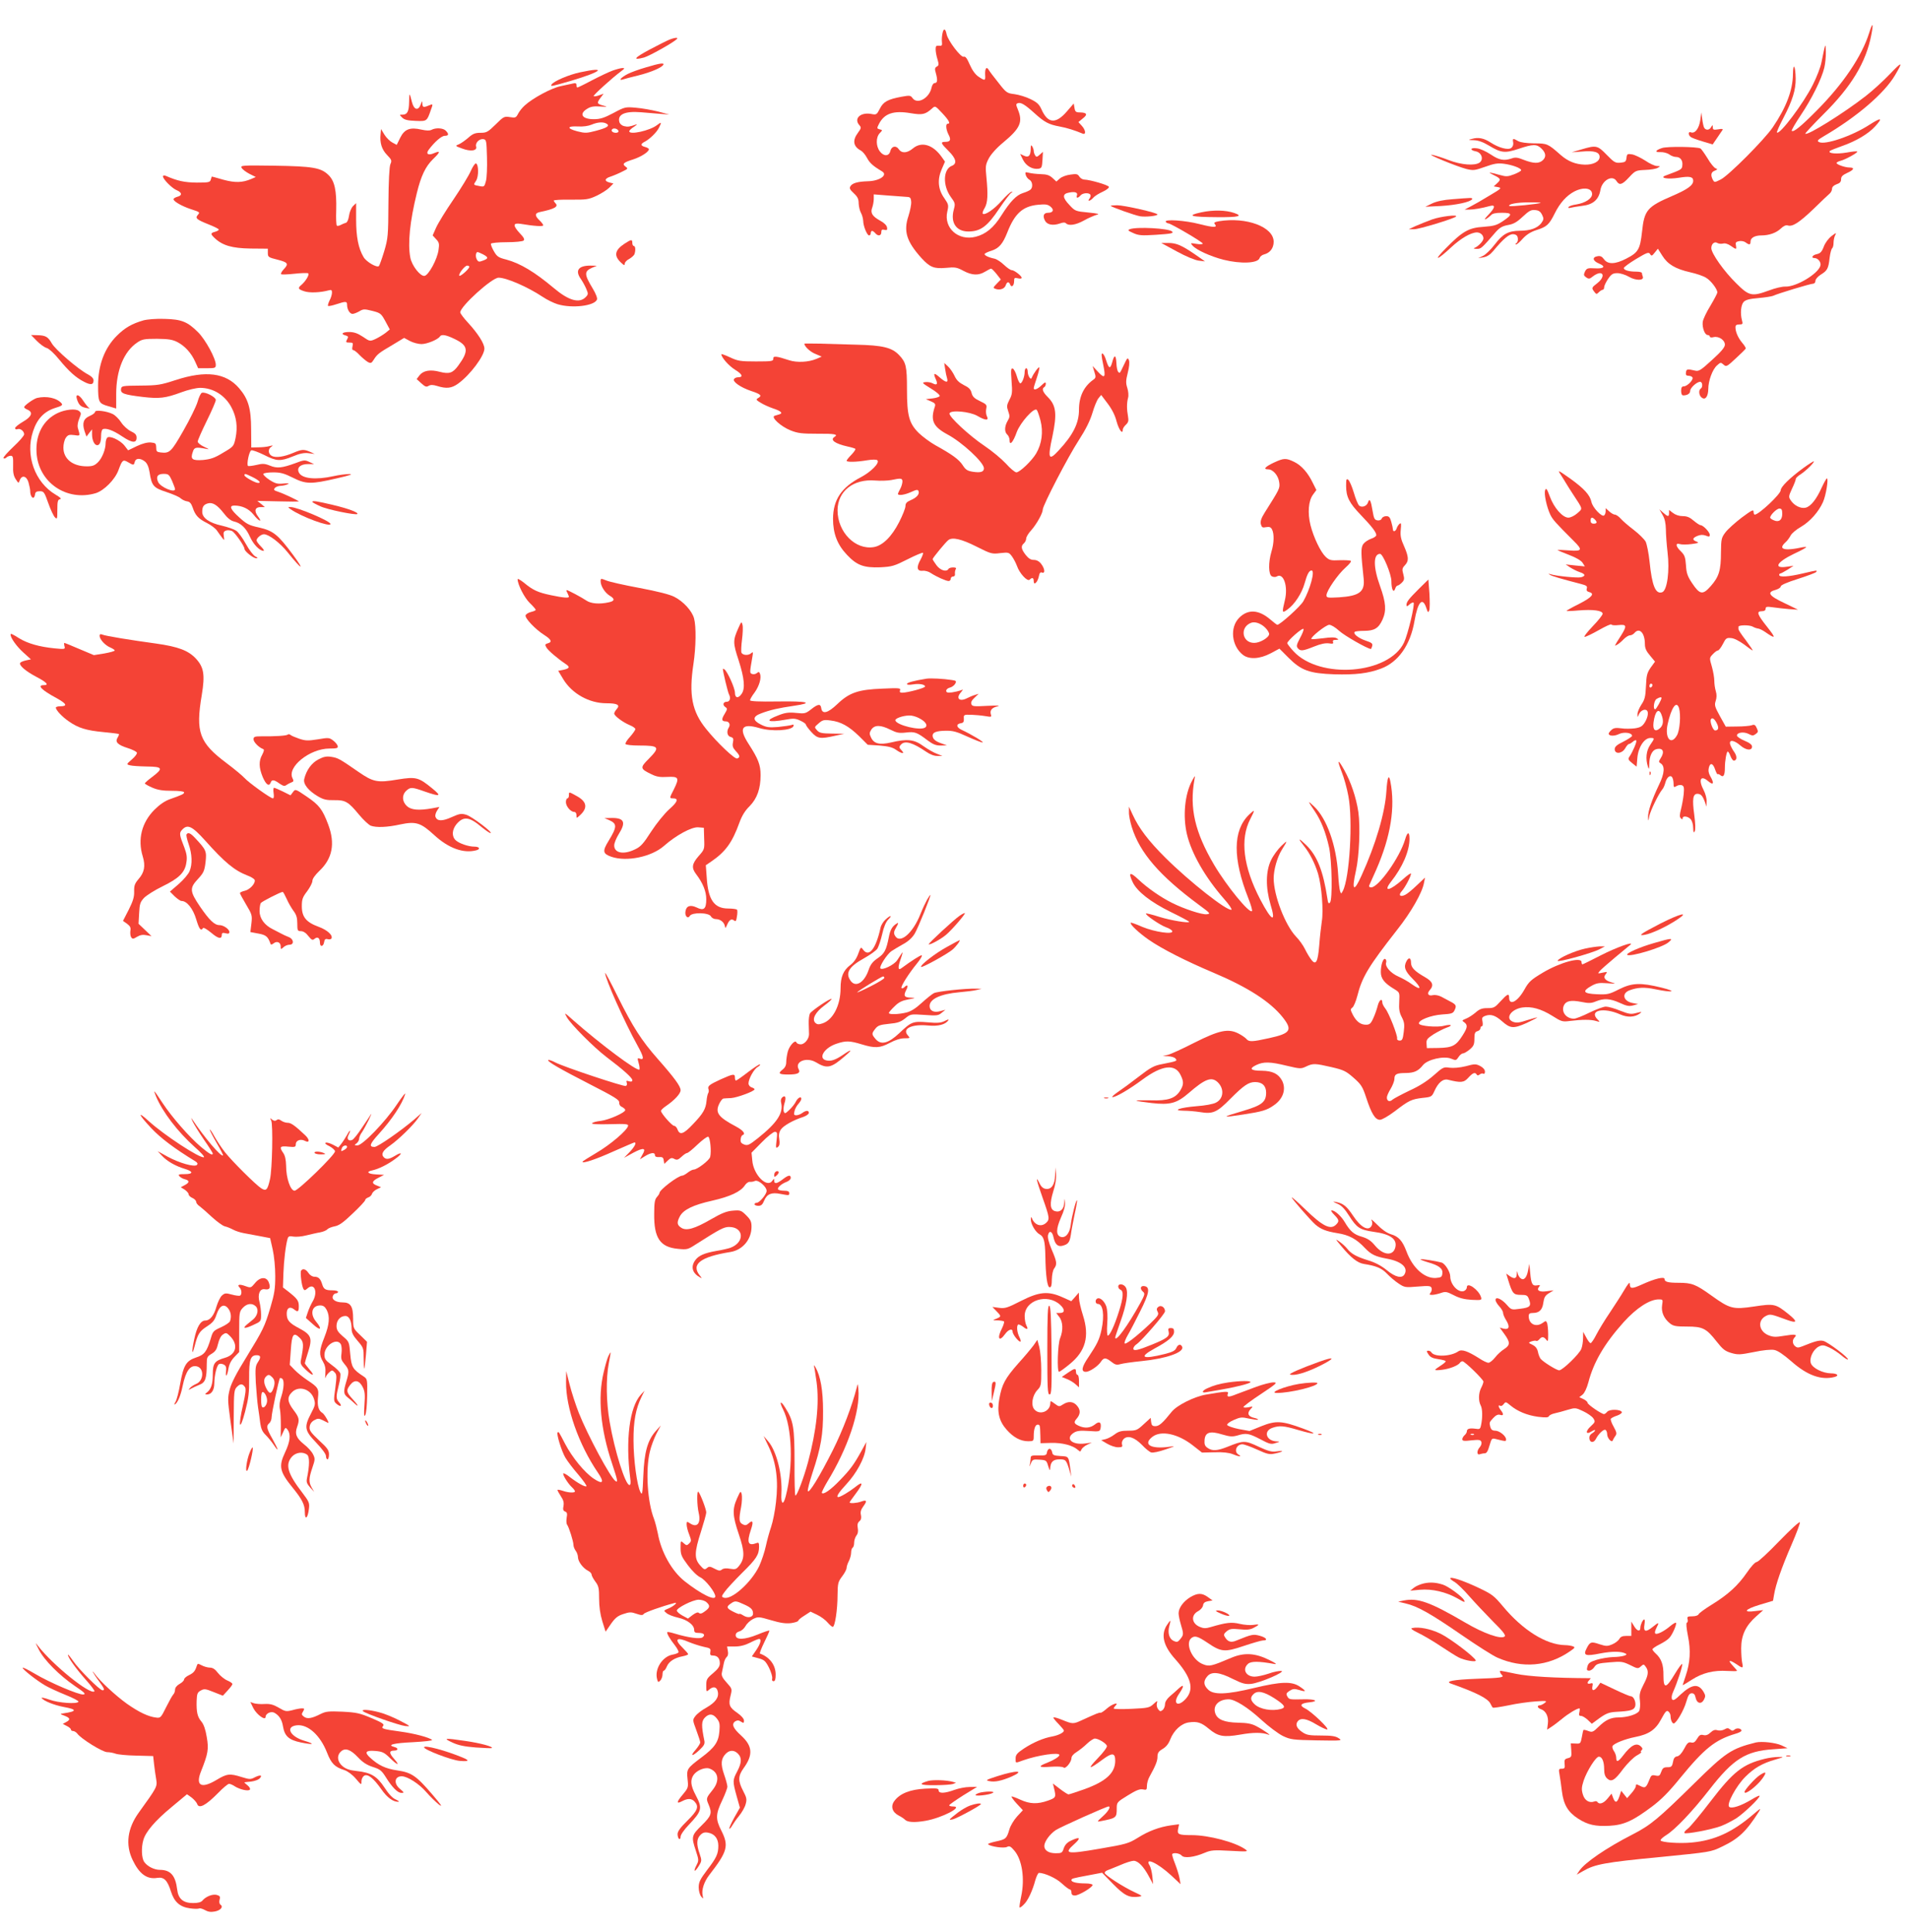 <?xml version="1.0" standalone="no"?>
<!DOCTYPE svg PUBLIC "-//W3C//DTD SVG 20010904//EN"
 "http://www.w3.org/TR/2001/REC-SVG-20010904/DTD/svg10.dtd">
<svg version="1.0" xmlns="http://www.w3.org/2000/svg"
 width="1265pt" height="1280pt" viewBox="0 0 1265 1280"
 preserveAspectRatio="xMidYMid meet">
<g transform="translate(0,1280) scale(0.1,-0.1)"
fill="#f44336" stroke="none">
<path d="M12386 12582 c-48 -154 -172 -338 -346 -513 -105 -106 -155 -147
-167 -136 -3 4 24 50 60 104 72 107 138 240 156 315 6 26 11 73 10 105 -1 64
-3 60 -29 -70 -6 -32 -32 -99 -57 -148 -61 -123 -221 -335 -238 -317 -3 3 17
47 44 99 59 113 81 184 80 258 -1 85 -17 111 -18 30 -1 -107 -45 -222 -134
-353 -55 -81 -292 -319 -344 -345 -42 -21 -42 -21 -53 -2 -16 31 -12 51 13 60
19 8 20 10 5 16 -10 4 -34 33 -53 66 -20 32 -41 62 -47 65 -20 12 -221 15
-255 3 -45 -15 -50 -29 -10 -27 19 1 45 -6 58 -15 13 -10 33 -17 45 -17 29 0
46 -23 42 -56 -3 -27 -3 -27 -113 -68 -41 -16 20 -25 89 -14 73 12 96 7 96
-20 0 -30 -38 -57 -138 -100 -167 -72 -186 -94 -201 -237 -13 -118 -25 -138
-105 -179 -73 -38 -122 -39 -147 -4 -14 19 -25 24 -44 20 -36 -6 -31 -31 10
-48 49 -20 34 -36 -28 -32 -46 3 -53 0 -64 -21 -10 -22 -9 -27 8 -39 17 -12
23 -11 45 7 15 12 35 21 45 21 31 0 22 -37 -16 -66 -39 -30 -40 -32 -20 -58
13 -17 15 -17 30 -2 9 9 21 16 26 16 5 0 9 8 9 17 0 9 12 34 26 55 22 32 32
38 62 38 19 0 54 -11 76 -24 46 -27 102 -26 92 1 -3 8 -6 19 -6 24 0 5 -17 9
-37 9 -50 0 -83 10 -83 24 1 6 37 33 82 60 72 43 83 47 92 33 9 -15 13 -14 31
9 l21 26 29 -46 c36 -58 88 -88 184 -110 41 -9 89 -25 107 -37 32 -19 74 -75
74 -97 0 -6 -21 -46 -46 -88 -26 -42 -49 -90 -51 -108 -4 -38 14 -86 33 -86 8
0 14 -5 14 -10 0 -6 11 -8 25 -4 34 8 75 -19 75 -50 0 -17 -24 -46 -85 -101
-74 -68 -88 -77 -112 -71 -52 12 -58 11 -61 -11 -3 -17 2 -23 17 -23 11 0 23
-5 26 -11 9 -14 -34 -59 -57 -59 -13 0 -18 -8 -18 -30 0 -19 5 -30 14 -30 27
0 46 12 46 30 0 20 44 60 66 60 16 0 19 -36 4 -45 -16 -10 -12 -47 7 -60 24
-18 42 8 43 57 0 55 28 130 57 156 24 22 26 22 44 6 18 -16 22 -14 81 41 35
32 64 61 66 65 2 4 -8 21 -22 37 -28 33 -46 74 -46 104 0 14 7 19 25 19 23 0
25 3 18 28 -12 45 -7 101 11 121 13 14 38 21 99 26 45 4 88 11 97 15 25 13
246 80 264 80 9 0 16 8 16 19 0 11 15 28 35 41 44 27 51 40 59 112 4 32 12 60
17 63 5 4 9 20 9 36 0 17 5 40 11 51 10 18 6 17 -24 -6 -21 -16 -43 -46 -52
-71 -13 -34 -23 -44 -46 -49 -29 -6 -41 -26 -15 -26 23 0 45 -28 39 -50 -14
-54 -161 -142 -232 -139 -20 1 -68 -10 -107 -25 -115 -42 -133 -39 -219 47
-80 78 -165 198 -165 233 0 28 21 46 40 34 8 -5 25 -7 37 -4 14 4 33 -2 52
-15 37 -26 39 -26 34 3 -4 19 0 24 21 28 14 3 34 -1 43 -8 25 -19 33 -17 33 6
0 24 28 40 72 40 51 0 99 17 129 46 18 17 33 24 46 20 31 -10 77 20 173 112
49 48 96 93 105 100 8 7 15 21 15 31 0 12 11 23 30 30 22 7 30 16 30 34 0 17
10 27 40 41 45 20 52 36 16 36 -30 0 -86 20 -86 30 0 4 12 11 28 15 32 8 116
55 109 61 -3 3 -34 0 -71 -7 -66 -11 -127 -6 -110 11 5 4 42 19 82 33 91 32
173 80 218 130 52 57 41 61 -37 11 -115 -75 -297 -137 -336 -115 -14 7 -9 14
32 38 219 128 401 284 472 404 55 93 49 95 -33 9 -43 -45 -115 -111 -159 -145
-146 -114 -388 -265 -402 -251 -3 2 51 60 119 128 186 184 283 344 318 526 16
81 9 88 -14 14z"/>
<path d="M6245 12577 c-4 -19 -5 -45 -3 -58 2 -20 -1 -24 -19 -22 -19 2 -23
-2 -23 -23 0 -15 5 -45 12 -66 10 -35 10 -41 -4 -49 -13 -7 -15 -16 -7 -42 13
-46 11 -67 -6 -67 -9 0 -18 -12 -22 -30 -14 -70 -94 -115 -126 -70 -13 18 -18
19 -73 9 -91 -17 -121 -33 -144 -80 -20 -39 -23 -41 -57 -34 -71 13 -118 -31
-78 -75 13 -15 12 -20 -10 -50 -38 -51 -31 -91 20 -118 11 -6 29 -27 40 -48
18 -34 40 -54 99 -89 42 -24 -14 -64 -92 -66 -68 -2 -103 -12 -116 -32 -9 -14
-5 -23 22 -48 25 -23 32 -38 32 -67 1 -20 7 -48 15 -62 8 -14 14 -38 15 -53 0
-35 26 -97 39 -97 6 0 11 7 11 15 0 8 4 15 9 15 5 0 14 -7 21 -15 18 -22 40
-18 40 6 0 17 5 20 21 16 16 -4 20 -1 17 16 -2 13 -19 31 -46 45 -52 29 -66
51 -52 87 5 14 10 40 10 57 l0 30 88 -7 c48 -4 103 -8 122 -9 32 -1 35 -4 38
-32 2 -17 -7 -60 -18 -95 -34 -101 -13 -169 86 -279 56 -61 83 -72 162 -65 60
6 72 4 115 -19 58 -31 101 -33 145 -6 18 11 36 20 40 20 4 0 20 -16 36 -36
l28 -36 -27 -28 c-26 -27 -26 -28 -6 -35 29 -9 59 2 66 26 8 23 21 25 29 3 9
-22 26 -7 26 23 0 22 3 24 25 19 14 -4 25 -2 25 3 0 13 -49 51 -66 51 -8 0
-31 16 -51 35 -21 20 -49 38 -63 41 -44 9 -73 25 -64 33 5 5 25 14 45 20 49
16 74 45 104 121 49 125 102 173 202 183 51 5 65 3 84 -12 26 -21 18 -41 -16
-41 -29 0 -37 -20 -21 -51 13 -28 52 -36 99 -20 21 8 34 8 41 1 18 -18 65 -11
119 19 28 16 66 32 82 37 25 6 14 9 -55 16 -82 8 -86 9 -122 48 -49 51 -50 76
-3 84 40 8 59 0 51 -20 -7 -19 8 -18 24 1 14 17 56 20 65 5 4 -6 1 -17 -5 -25
-19 -23 5 -18 25 5 10 12 39 29 63 40 24 11 42 25 40 32 -4 12 -125 47 -163
48 -11 0 -26 9 -33 20 -10 17 -19 19 -59 13 -27 -3 -58 -15 -70 -26 l-23 -20
-26 24 c-20 18 -37 24 -77 25 -29 1 -64 5 -79 9 -24 6 -26 5 -21 -14 3 -12 14
-26 24 -32 22 -11 25 -52 7 -66 -7 -6 -29 -16 -49 -22 -44 -14 -84 -55 -143
-148 -51 -82 -104 -125 -171 -142 -115 -29 -212 58 -188 166 10 43 9 48 -19
89 -42 58 -48 123 -18 192 l22 51 -22 31 c-58 82 -133 104 -190 57 -38 -32
-74 -35 -94 -6 -18 27 -48 21 -56 -11 -8 -36 -43 -38 -69 -4 -27 34 -28 93 -2
121 20 21 20 21 0 26 -19 5 -19 7 -5 35 36 71 98 91 210 72 78 -13 97 -9 142
31 21 19 21 19 67 -30 46 -49 57 -71 37 -71 -15 0 -12 -37 5 -71 19 -35 13
-49 -21 -49 -34 0 -30 -9 21 -60 51 -50 59 -85 22 -99 -57 -22 -61 -129 -8
-204 31 -42 32 -47 21 -87 -23 -86 17 -145 99 -144 79 1 124 34 202 151 37 55
74 103 81 106 9 4 9 6 1 6 -6 1 -36 -26 -65 -59 -49 -56 -112 -99 -126 -86 -3
4 2 21 13 38 20 35 23 86 11 208 -7 67 -5 80 16 120 14 27 51 69 96 106 113
94 131 135 97 218 -13 32 -14 37 -1 42 20 8 48 -9 111 -66 66 -60 95 -75 165
-88 50 -9 103 -26 153 -47 25 -11 22 23 -5 52 l-22 24 29 24 c34 26 28 39 -18
40 -27 0 -33 4 -37 30 l-5 29 -45 -52 c-74 -86 -127 -81 -169 14 -15 33 -29
46 -72 67 -30 15 -77 29 -106 33 -50 6 -55 9 -107 76 -31 38 -60 77 -65 86
-14 24 -25 7 -23 -33 3 -41 -1 -42 -44 -13 -21 14 -42 43 -58 80 -18 42 -29
56 -40 52 -18 -7 -104 106 -113 148 -8 41 -21 43 -28 5z"/>
<path d="M4435 12537 c-17 -7 -77 -37 -133 -67 -101 -54 -113 -72 -34 -51 35
10 193 98 217 122 12 12 -12 11 -50 -4z"/>
<path d="M4282 12354 c-46 -13 -101 -33 -122 -44 -43 -22 -65 -46 -34 -37 11
4 57 16 103 27 84 21 154 51 166 70 10 16 -23 11 -113 -16z"/>
<path d="M4059 12332 c-25 -9 -86 -38 -136 -64 -50 -27 -94 -48 -97 -48 -3 0
-6 7 -6 16 0 12 -6 15 -22 11 -13 -3 -50 -11 -83 -18 -62 -13 -186 -80 -238
-128 -16 -14 -36 -39 -44 -55 -13 -26 -18 -28 -54 -22 -37 6 -42 4 -95 -49
-51 -50 -60 -55 -100 -55 -35 0 -51 -6 -80 -32 -21 -18 -49 -38 -63 -44 -26
-10 -26 -11 21 -28 57 -22 102 -15 93 13 -7 24 21 53 48 49 20 -3 21 -10 24
-121 2 -65 -1 -136 -7 -157 -10 -38 -12 -39 -43 -33 -42 8 -41 7 -22 36 18 28
17 108 -1 114 -6 2 -21 -20 -34 -49 -12 -29 -64 -114 -114 -188 -51 -74 -103
-159 -116 -188 l-23 -52 23 -25 c20 -21 22 -31 16 -71 -8 -62 -66 -168 -93
-172 -28 -4 -84 68 -94 121 -18 93 -3 240 43 427 28 115 58 177 107 225 50 48
52 59 7 40 -39 -17 -56 -5 -35 23 39 52 85 92 106 92 27 0 29 12 7 34 -17 18
-66 21 -94 6 -13 -7 -34 -6 -67 1 -76 18 -113 3 -141 -54 l-23 -47 -28 15
c-16 8 -40 31 -53 52 l-23 38 -3 -34 c-6 -58 8 -102 43 -138 30 -31 33 -37 22
-61 -7 -17 -12 -111 -13 -257 -1 -218 -3 -235 -28 -320 -15 -49 -31 -94 -35
-98 -13 -13 -84 28 -102 60 -34 57 -49 134 -49 247 l0 110 -21 -20 c-11 -12
-23 -40 -26 -63 -4 -27 -12 -45 -22 -48 -9 -2 -24 -9 -34 -14 -11 -6 -22 -7
-25 -4 -4 4 -6 50 -4 103 3 128 -10 192 -51 232 -50 49 -104 58 -359 62 -213
3 -225 2 -217 -14 5 -10 29 -28 52 -40 l42 -21 -30 -13 c-59 -25 -107 -26
-185 -5 -41 12 -75 21 -76 21 -1 0 -4 -9 -7 -20 -5 -18 -13 -20 -94 -20 -81 1
-127 11 -205 45 -11 4 -18 3 -18 -4 0 -18 59 -78 90 -91 37 -15 39 -36 5 -44
-14 -4 -25 -11 -25 -16 0 -15 57 -47 115 -66 61 -20 61 -20 46 -38 -19 -22 -8
-31 69 -62 39 -15 70 -31 70 -35 0 -5 -11 -11 -25 -15 -31 -8 -31 -15 -2 -42
52 -49 115 -67 237 -69 l115 -1 0 -29 c0 -26 4 -29 65 -44 70 -18 75 -27 38
-66 -12 -13 -18 -26 -15 -30 4 -3 43 -2 88 3 44 5 85 6 91 3 11 -7 -16 -53
-47 -79 -23 -19 -19 -27 21 -40 35 -12 107 -9 162 6 18 5 22 2 22 -15 0 -12
-7 -36 -16 -52 -8 -17 -13 -33 -10 -36 3 -3 28 2 55 11 64 21 71 20 71 -5 0
-29 18 -59 36 -59 9 0 29 8 45 17 26 16 34 16 86 3 55 -14 59 -18 87 -69 l29
-54 -28 -23 c-16 -12 -45 -30 -66 -40 -38 -17 -38 -17 -85 15 -35 23 -59 31
-91 31 -45 0 -58 -14 -22 -23 17 -5 19 -9 9 -26 -10 -19 -8 -21 16 -21 23 0
25 -3 20 -25 -4 -16 -2 -25 5 -25 6 0 26 -15 43 -34 18 -18 42 -38 54 -45 19
-10 24 -8 39 16 23 36 33 44 125 98 l76 46 39 -21 c21 -11 55 -20 76 -20 37 0
109 30 122 50 10 17 42 11 99 -17 89 -43 94 -78 24 -174 -37 -51 -60 -59 -123
-43 -63 17 -110 9 -135 -23 l-19 -25 31 -28 c25 -23 34 -26 48 -17 14 8 29 8
58 -1 61 -19 95 -15 138 16 80 58 174 184 174 232 0 33 -42 99 -108 171 -29
31 -52 62 -52 69 0 40 210 230 254 230 52 0 193 -61 292 -127 28 -19 73 -41
99 -49 97 -29 245 -11 261 31 4 9 -8 40 -28 73 -57 94 -58 114 -4 138 l31 13
-43 1 c-80 0 -103 -33 -62 -90 11 -16 27 -45 35 -64 14 -33 14 -37 -5 -56 -42
-42 -113 -21 -211 62 -125 105 -221 163 -314 188 -52 13 -62 20 -82 55 -13 22
-21 44 -20 50 2 5 48 10 105 10 58 0 105 5 112 11 8 8 1 21 -25 48 -47 51 -47
70 3 63 95 -16 152 -19 152 -10 0 5 -11 20 -25 33 -32 30 -32 48 3 55 97 20
125 36 103 58 -6 6 -11 14 -11 18 0 4 51 7 113 6 101 -1 117 1 169 25 32 15
70 39 85 54 l28 28 -24 6 c-38 9 -36 27 6 40 21 7 56 22 77 33 38 18 39 20 21
33 -24 18 -14 27 52 48 52 17 103 50 103 67 0 5 -11 11 -25 15 -31 8 -32 20
-2 35 32 17 77 60 93 91 20 39 18 42 -12 19 -47 -37 -184 -67 -184 -41 0 6 15
20 33 31 17 12 23 18 12 14 -42 -15 -55 -17 -79 -11 -14 3 -27 14 -31 25 -16
52 34 76 143 67 42 -4 102 -9 132 -11 l55 -4 -75 20 c-41 10 -107 22 -146 25
-69 6 -73 6 -149 -35 -62 -33 -89 -41 -130 -41 -78 0 -100 35 -44 69 24 15 45
18 88 15 45 -3 50 -2 23 5 -46 12 -49 17 -24 51 l22 29 -31 -11 c-16 -6 -32
-8 -35 -5 -5 5 124 122 181 164 25 19 27 22 10 22 -11 0 -40 -8 -66 -17z m-39
-352 c23 -14 3 -27 -72 -47 -60 -16 -72 -16 -123 -3 -71 19 -68 36 5 32 34 -2
69 3 90 12 40 17 78 20 100 6z m78 -47 c2 -8 -5 -13 -17 -13 -21 0 -35 13 -24
24 10 10 36 3 41 -11z m-898 -818 c38 -20 38 -28 0 -42 -26 -10 -31 -9 -41 9
-10 19 -6 48 6 48 3 0 19 -7 35 -15z m-90 -83 c0 -13 -59 -66 -66 -59 -9 9 35
67 52 67 8 0 14 -4 14 -8z"/>
<path d="M3845 12321 c-76 -16 -176 -59 -190 -81 -9 -15 -1 -13 127 24 206 61
245 96 63 57z"/>
<path d="M2711 12125 c-1 -64 -12 -85 -45 -85 -20 0 -20 0 -1 -19 15 -15 36
-20 89 -22 75 -3 75 -3 101 72 14 38 14 41 -3 34 -45 -19 -52 -18 -53 6 -1 23
-1 23 -11 -3 -16 -44 -45 -37 -58 15 -17 66 -18 66 -19 2z"/>
<path d="M11267 12004 c-8 -55 -35 -91 -62 -81 -18 8 -20 -16 -2 -30 6 -6 42
-19 79 -30 l67 -20 28 41 c15 22 31 46 36 53 6 9 0 11 -27 6 -31 -5 -36 -3
-36 13 -1 18 -1 18 -11 2 -12 -21 -34 -23 -46 -5 -4 6 -10 32 -13 57 l-6 45
-7 -51z"/>
<path d="M9755 11880 c-29 -7 -28 -8 12 -9 29 -1 60 -12 100 -36 81 -49 106
-51 197 -21 95 32 120 32 151 1 30 -29 32 -56 7 -78 -25 -22 -60 -21 -123 3
-42 17 -58 19 -82 10 -51 -17 -83 -11 -138 26 -30 20 -71 39 -91 41 -45 7 -52
-12 -8 -20 38 -8 53 -53 25 -74 -32 -23 -122 -16 -205 16 -41 16 -91 32 -110
35 -47 9 165 -78 228 -94 46 -11 56 -9 124 15 58 21 83 25 122 20 56 -7 116
-29 116 -43 0 -5 -21 -17 -47 -27 -41 -16 -53 -16 -92 -5 -77 21 -88 21 -43 0
48 -24 50 -29 21 -56 l-21 -19 28 -5 c27 -5 24 -9 -56 -56 -47 -29 -103 -61
-125 -72 l-40 -21 30 0 c30 0 84 9 138 24 39 10 35 -11 -10 -58 -23 -24 -30
-35 -17 -29 11 6 26 18 34 26 9 11 30 16 72 16 71 0 73 -11 6 -56 -39 -26 -58
-32 -127 -37 -99 -6 -140 -30 -251 -143 -86 -87 -59 -82 37 8 64 59 129 97
169 98 24 0 44 -18 44 -40 0 -17 -35 -54 -60 -63 -8 -3 -2 -6 14 -6 30 -1 33
2 128 112 26 29 44 39 81 46 36 6 59 19 97 55 42 39 56 47 83 44 24 -2 35 -10
46 -32 12 -25 11 -31 -6 -55 -25 -32 -72 -50 -141 -50 -77 -1 -113 -20 -167
-91 -26 -34 -62 -69 -79 -76 l-31 -15 35 6 c24 4 45 18 65 42 68 82 106 114
134 111 19 -2 27 -10 29 -27 2 -13 -2 -28 -10 -32 -7 -5 -8 -9 -2 -9 6 0 26
17 45 39 24 26 52 44 89 56 70 22 85 36 122 110 35 71 79 119 130 146 62 32
118 23 118 -17 0 -30 -45 -59 -106 -69 -24 -3 -46 -11 -50 -17 -4 -6 1 -8 12
-5 11 3 46 9 79 13 71 8 109 41 120 104 11 66 80 104 107 60 19 -30 37 -25 84
26 41 44 45 45 106 48 35 1 72 7 83 14 19 11 19 11 -5 12 -14 0 -49 16 -78 36
-30 19 -69 38 -87 41 -31 5 -34 3 -37 -23 -3 -25 -8 -29 -40 -32 -34 -3 -42 2
-91 52 -61 63 -70 65 -167 36 l-65 -19 71 5 c78 7 114 -4 114 -36 0 -31 -44
-53 -100 -51 -60 2 -110 22 -158 64 -85 75 -89 77 -176 77 -51 1 -90 6 -106
15 -34 20 -38 19 -33 -8 3 -14 -2 -29 -12 -37 -20 -16 -81 -1 -138 36 -43 28
-80 36 -122 24z m454 -424 c-7 -7 -201 -27 -207 -21 -12 12 50 24 127 24 46 1
82 -1 80 -3z"/>
<path d="M6830 11815 c0 -47 -14 -61 -44 -47 l-26 12 19 -39 c21 -41 63 -65
103 -59 20 3 23 9 26 58 l3 54 -21 -19 c-18 -16 -23 -17 -30 -5 -6 8 -10 22
-10 30 0 8 -5 22 -10 30 -7 12 -10 8 -10 -15z"/>
<path d="M9625 11480 c-60 -4 -105 -14 -135 -28 l-45 -22 102 5 c101 6 196 26
208 45 3 6 -4 9 -17 8 -13 0 -63 -4 -113 -8z"/>
<path d="M7360 11436 c0 -6 162 -64 195 -69 35 -6 115 2 115 12 0 11 -221 61
-267 61 -24 0 -43 -2 -43 -4z"/>
<path d="M7960 11393 c-102 -22 -71 -31 108 -32 141 -1 171 7 110 28 -55 19
-139 21 -218 4z"/>
<path d="M9490 11346 c-36 -13 -85 -33 -110 -44 l-45 -21 35 0 c31 -1 264 70
278 84 16 15 -102 1 -158 -19z"/>
<path d="M7725 11330 c3 -5 11 -10 17 -10 16 0 228 -124 228 -134 0 -5 -19 -6
-42 -2 -41 7 -41 6 -25 -12 26 -29 119 -71 204 -93 116 -29 231 -24 240 12 3
9 16 20 29 23 40 10 64 42 64 84 0 98 -180 166 -363 136 -29 -5 -35 -10 -27
-19 20 -24 -6 -24 -101 0 -96 25 -236 34 -224 15z"/>
<path d="M7486 11281 c-15 -6 -11 -10 23 -25 35 -16 55 -18 148 -12 105 7 122
10 110 22 -21 21 -236 33 -281 15z"/>
<path d="M4138 11185 c-65 -43 -71 -80 -23 -125 20 -19 25 -20 25 -7 0 9 13
23 29 31 16 9 31 23 35 31 9 25 7 55 -4 55 -5 0 -10 9 -10 20 0 25 -6 25 -52
-5z"/>
<path d="M7798 11134 c60 -33 121 -58 145 -61 l42 -5 -60 42 c-93 64 -129 80
-182 80 l-48 0 103 -56z"/>
<path d="M950 10677 c-76 -22 -123 -49 -176 -102 -81 -81 -124 -194 -124 -329
0 -111 4 -119 66 -137 l54 -16 0 97 c0 156 51 281 139 340 32 22 46 25 131 25
77 -1 103 -5 136 -22 50 -26 93 -74 118 -131 l19 -42 59 0 c54 0 58 2 58 23 0
41 -68 166 -117 215 -71 71 -110 86 -223 89 -55 2 -114 -3 -140 -10z"/>
<path d="M244 10541 c21 -21 50 -43 66 -47 16 -5 50 -37 81 -75 65 -79 110
-120 166 -149 45 -23 63 -20 63 10 0 12 -14 27 -37 39 -64 33 -216 164 -240
206 -25 44 -41 53 -98 54 l-39 1 38 -39z"/>
<path d="M5330 10523 c0 -18 39 -55 73 -68 l42 -18 -35 -15 c-52 -22 -129 -26
-181 -9 -84 28 -107 30 -105 10 1 -16 -9 -18 -114 -18 -104 0 -121 3 -172 27
-32 15 -58 24 -58 21 0 -21 49 -77 91 -103 49 -30 57 -50 19 -50 -10 0 -22 -5
-26 -12 -11 -17 43 -55 114 -79 64 -21 74 -31 45 -47 -15 -9 -12 -13 18 -31
19 -12 55 -28 81 -37 52 -17 68 -31 44 -39 -9 -3 -23 -7 -33 -10 -27 -9 41
-71 106 -97 48 -19 74 -22 179 -22 112 1 139 -4 112 -21 -32 -20 3 -45 88 -64
24 -5 46 -12 50 -15 3 -4 -9 -21 -26 -39 -18 -18 -32 -36 -32 -40 0 -10 65 -9
135 3 37 6 63 6 69 0 17 -17 -41 -76 -111 -113 -128 -67 -182 -149 -183 -274
0 -98 28 -172 93 -240 65 -69 111 -86 220 -82 78 4 92 8 181 53 53 27 99 46
102 43 3 -3 -4 -23 -16 -45 -29 -51 -24 -78 14 -74 15 2 40 -5 54 -15 36 -24
101 -53 118 -53 8 0 14 7 14 15 0 8 7 15 16 15 9 0 14 7 12 18 -1 9 1 23 5 30
6 8 1 12 -17 12 -14 0 -28 -4 -31 -10 -13 -22 -53 -10 -79 24 -14 19 -26 38
-26 41 0 8 89 116 105 127 27 20 87 6 184 -43 97 -49 104 -51 159 -44 55 6 58
5 78 -22 11 -15 26 -44 33 -63 16 -48 69 -106 84 -91 17 17 27 13 27 -10 0
-32 26 -7 34 32 4 22 10 30 21 25 22 -8 19 26 -6 58 -13 17 -30 26 -49 26 -20
0 -35 10 -54 34 -30 39 -32 58 -11 76 8 7 15 21 15 31 0 11 15 36 34 56 36 41
76 113 76 137 0 27 167 349 238 458 47 73 75 129 91 182 12 41 30 85 40 97
l18 22 43 -57 c28 -37 49 -78 59 -118 15 -55 41 -91 41 -55 0 7 9 22 21 33 16
15 19 26 14 54 -9 48 -9 89 0 123 5 17 2 44 -5 67 -10 31 -10 48 3 99 10 39
13 70 8 84 -8 20 -11 17 -32 -28 -30 -63 -28 -60 -39 -49 -6 6 -11 31 -12 57
-3 58 -14 60 -28 6 -13 -46 -22 -43 -40 13 -12 40 -30 60 -30 34 0 -8 5 -38
11 -65 17 -82 10 -93 -34 -46 l-37 40 12 -39 c11 -34 10 -40 -7 -52 -63 -45
-95 -111 -95 -199 0 -89 -39 -167 -134 -269 -67 -73 -75 -57 -42 93 31 148 25
204 -30 259 -35 35 -42 56 -24 67 6 3 10 14 10 22 0 13 -6 11 -28 -10 -28 -27
-52 -35 -52 -19 0 5 9 35 20 67 11 33 19 64 17 70 -3 8 -38 -38 -51 -70 -7
-15 -26 17 -26 43 0 12 -4 22 -10 22 -5 0 -10 -11 -10 -24 0 -32 -17 -76 -29
-76 -5 0 -16 21 -23 47 -7 25 -20 49 -27 51 -12 4 -13 -10 -8 -81 6 -76 5 -91
-14 -126 -18 -36 -19 -44 -8 -76 11 -31 11 -39 -4 -64 -21 -36 -22 -74 -2 -91
8 -7 15 -24 15 -37 0 -40 24 -13 48 55 24 63 114 164 132 146 5 -5 16 -37 25
-71 19 -75 9 -153 -29 -218 -29 -49 -109 -125 -131 -125 -9 0 -41 26 -70 59
-30 32 -94 85 -142 117 -100 67 -238 195 -231 215 8 24 135 12 185 -17 53 -31
78 -32 63 -3 -6 11 -8 33 -5 49 6 27 3 31 -41 52 -38 18 -50 30 -56 55 -6 24
-19 36 -52 52 -31 16 -48 32 -61 61 -10 21 -29 49 -43 62 l-25 23 6 -40 c3
-22 9 -50 13 -62 9 -32 -9 -29 -51 8 -36 32 -43 28 -23 -16 14 -31 6 -40 -22
-25 -11 6 -33 10 -48 8 -25 -3 -22 -6 36 -42 35 -21 61 -43 59 -50 -2 -6 -23
-13 -48 -16 l-44 -5 33 -14 c28 -12 32 -18 27 -35 -31 -91 -12 -133 82 -184
97 -51 243 -186 243 -225 0 -24 -22 -31 -74 -23 -36 6 -47 13 -67 44 -25 38
-69 70 -181 132 -34 19 -84 56 -110 81 -64 64 -78 114 -78 290 0 152 -6 178
-53 227 -47 49 -108 64 -282 68 -82 2 -194 5 -247 7 -54 1 -98 1 -98 0z m650
-915 c-1 -13 -7 -34 -15 -48 -8 -14 -14 -28 -15 -32 0 -14 44 -8 88 12 37 17
44 17 49 5 7 -20 -13 -43 -54 -60 -25 -11 -33 -20 -33 -39 0 -13 -19 -61 -42
-106 -49 -96 -109 -155 -167 -165 -123 -21 -241 99 -241 244 1 127 105 209
250 197 36 -3 83 -1 105 3 67 14 75 13 75 -11z"/>
<path d="M1165 10282 c-101 -33 -120 -36 -235 -37 -121 -1 -125 -2 -128 -23
-4 -29 19 -37 142 -52 112 -13 151 -9 259 31 43 16 98 29 123 29 86 0 164 -48
207 -128 34 -63 43 -130 28 -204 -12 -56 -13 -57 -83 -98 -57 -35 -83 -43
-134 -48 -71 -5 -84 5 -66 55 9 29 20 32 87 19 25 -5 22 -3 -12 13 -24 11 -43
27 -43 35 0 8 27 70 60 137 33 67 60 129 60 139 0 19 -71 56 -93 47 -7 -3 -20
-30 -28 -60 -9 -30 -51 -116 -94 -191 -81 -142 -91 -151 -151 -144 -25 3 -29
7 -29 33 -1 27 -4 30 -35 33 -22 2 -55 -6 -93 -24 l-58 -28 -24 31 c-30 38
-104 71 -116 51 -5 -7 -9 -22 -9 -33 0 -42 -23 -100 -50 -127 -23 -23 -37 -28
-75 -28 -93 0 -155 49 -155 124 0 23 7 52 16 65 14 20 23 22 56 18 41 -6 40
-8 23 50 -3 12 1 38 10 59 14 34 14 38 -2 51 -22 17 -90 10 -141 -14 -95 -45
-147 -142 -140 -261 11 -198 199 -327 392 -270 55 17 128 90 151 153 25 68 30
72 64 52 36 -21 38 -21 44 3 6 25 37 26 67 2 15 -12 25 -35 31 -70 14 -91 25
-104 111 -132 42 -14 85 -32 95 -42 10 -9 29 -18 42 -20 18 -2 28 -13 38 -42
17 -51 37 -73 95 -102 26 -13 55 -35 65 -49 10 -14 25 -36 34 -47 16 -21 16
-21 12 9 -4 25 -1 32 16 38 11 3 29 1 39 -4 20 -11 82 -100 82 -118 0 -16 59
-63 78 -62 12 0 11 3 -6 12 -13 6 -41 43 -63 83 -22 40 -51 80 -65 88 -13 9
-56 24 -95 33 -82 18 -129 51 -129 91 0 34 9 48 36 56 32 10 64 -10 106 -64
24 -32 47 -50 67 -55 46 -10 81 -43 107 -101 22 -50 64 -94 90 -94 7 0 -1 13
-17 29 -16 16 -29 34 -29 40 0 16 30 41 49 41 32 0 107 -57 158 -121 92 -115
117 -127 35 -16 -101 136 -131 160 -227 182 -65 14 -82 23 -130 67 -59 53 -69
78 -32 78 51 0 96 -21 127 -60 36 -46 62 -55 29 -11 -27 36 -19 61 18 61 l28
0 -25 21 -25 20 138 -3 c75 -2 137 -2 137 -1 0 5 -97 51 -133 63 -31 10 -36
14 -26 26 6 8 23 14 38 15 14 0 35 5 46 10 15 7 8 8 -26 5 -39 -4 -54 -1 -93
24 -26 17 -44 35 -41 40 3 6 33 10 66 10 48 0 73 -7 129 -35 87 -44 122 -44
290 -5 88 20 113 29 85 29 -22 0 -69 -6 -105 -14 -118 -26 -208 -17 -229 23
-17 32 9 57 59 57 l41 0 -31 14 c-29 14 -36 14 -93 -8 -88 -32 -121 -36 -169
-16 -35 14 -49 14 -90 4 -27 -6 -52 -9 -55 -6 -10 11 8 98 22 103 7 3 45 -11
84 -30 84 -43 108 -44 192 -10 45 19 75 25 104 21 l40 -5 -30 14 c-41 18 -56
17 -110 -6 -63 -27 -117 -35 -144 -21 -25 14 -27 46 -3 61 14 9 11 10 -13 4
-16 -5 -50 -8 -75 -8 l-45 -1 -1 120 c0 138 -19 202 -79 272 -88 103 -221 120
-420 55z m-25 -668 c11 -26 20 -50 20 -55 0 -28 -97 13 -112 47 -16 35 -4 54
36 54 32 0 37 -4 56 -46z m535 24 c42 -21 58 -38 35 -38 -19 0 -90 40 -90 50
0 14 3 13 55 -12z"/>
<path d="M511 10151 c13 -37 26 -48 64 -55 17 -3 24 -3 17 0 -7 3 -24 24 -38
45 -30 48 -58 54 -43 10z"/>
<path d="M245 10163 c-23 -6 -85 -50 -85 -61 0 -4 10 -12 23 -17 38 -17 27
-46 -30 -79 -29 -17 -53 -36 -53 -43 0 -7 7 -10 15 -7 19 8 45 -13 45 -34 0
-9 -32 -46 -72 -83 -40 -38 -69 -71 -65 -75 4 -4 13 -2 19 4 7 7 20 12 29 12
15 0 17 -10 16 -63 -2 -47 3 -70 17 -92 19 -29 19 -29 27 -7 14 37 46 28 58
-15 6 -21 11 -46 11 -55 0 -44 26 -65 32 -25 2 17 10 22 32 22 26 0 30 -5 56
-79 15 -43 35 -85 44 -94 15 -15 16 -11 16 50 0 55 3 67 17 70 13 2 4 11 -28
30 -138 81 -203 262 -150 420 27 83 74 132 147 155 44 13 51 19 42 30 -30 36
-99 51 -163 36z"/>
<path d="M630 10071 c0 -7 -16 -19 -35 -27 -41 -17 -52 -47 -35 -100 l13 -37
18 24 19 24 0 -33 c0 -40 16 -72 34 -72 17 0 26 22 26 65 0 19 5 37 10 40 19
12 70 -6 130 -47 66 -44 95 -46 95 -8 0 19 -9 29 -37 42 -21 10 -50 36 -65 59
-14 22 -39 47 -55 55 -39 20 -118 30 -118 15z"/>
<path d="M8444 9736 c-60 -28 -76 -46 -41 -46 33 0 68 -41 74 -87 5 -39 3 -42
-96 -199 -24 -38 -30 -58 -26 -77 6 -22 11 -25 35 -20 22 4 31 0 39 -15 15
-29 14 -90 -4 -148 -21 -71 -20 -151 3 -163 10 -5 24 -6 32 -1 45 28 77 -65
54 -158 -20 -83 -19 -87 17 -61 47 33 96 108 114 174 17 61 30 85 46 85 25 0
-10 -127 -55 -205 -21 -35 -154 -155 -172 -155 -3 0 -24 16 -46 35 -78 67
-150 70 -208 10 -62 -64 -49 -185 26 -244 41 -32 112 -28 184 10 l58 31 60
-60 c85 -85 139 -104 303 -110 141 -4 227 6 311 38 114 43 194 156 221 315 22
127 53 162 78 88 11 -33 13 -35 20 -17 4 12 4 62 1 113 l-7 91 -63 -62 c-68
-68 -82 -86 -82 -107 0 -11 5 -10 20 4 11 10 23 15 27 12 10 -11 -37 -208 -63
-264 -100 -211 -559 -247 -733 -58 -22 24 -41 49 -41 53 0 16 103 107 108 94
2 -6 -9 -34 -24 -61 -22 -42 -25 -53 -14 -66 17 -21 33 -19 108 11 44 18 76
24 98 21 26 -4 32 -2 27 9 -3 10 2 14 18 14 21 1 22 2 6 11 -11 7 -40 7 -89 0
-40 -5 -75 -8 -78 -5 -9 10 95 93 118 94 13 0 41 -17 66 -40 33 -31 189 -120
210 -120 2 0 6 9 9 20 4 16 -4 22 -43 35 -48 16 -86 46 -73 58 3 4 32 7 62 7
68 0 96 17 122 74 27 60 23 113 -16 222 -46 127 -46 214 0 214 19 0 75 -135
75 -181 0 -54 14 -82 25 -50 3 11 11 21 16 21 5 0 18 9 28 19 17 17 18 25 10
56 -9 32 -8 40 10 59 28 29 26 56 -5 127 -21 46 -26 69 -22 109 4 41 3 48 -8
39 -7 -6 -16 -19 -19 -30 -7 -21 -25 -26 -25 -6 0 6 -5 29 -11 50 -8 29 -15
37 -33 37 -13 0 -27 -7 -30 -16 -3 -9 -15 -14 -28 -12 -20 3 -24 12 -33 65
-11 68 -20 85 -30 54 -8 -26 -43 -37 -60 -20 -7 8 -23 46 -34 85 -12 40 -28
77 -36 84 -13 11 -15 5 -15 -39 0 -73 20 -113 98 -194 74 -77 102 -114 102
-133 0 -7 -16 -18 -35 -24 -20 -7 -43 -23 -52 -36 -16 -25 -15 -58 3 -226 10
-89 -27 -117 -163 -126 -77 -4 -83 -3 -83 14 0 29 75 138 126 183 25 22 41 42
35 45 -5 3 -38 5 -74 4 -58 -3 -68 0 -92 22 -34 32 -80 128 -101 210 -20 81
-14 162 17 203 l22 30 -23 46 c-33 69 -76 117 -123 140 -55 27 -70 26 -133 -3z
m-61 -1094 c15 -14 27 -34 27 -43 0 -23 -60 -59 -99 -59 -81 0 -97 104 -21
133 25 10 64 -3 93 -31z"/>
<path d="M11950 9699 c-89 -65 -150 -125 -150 -147 0 -26 -145 -162 -172 -162
-5 0 -8 9 -8 20 0 16 -14 8 -79 -40 -43 -33 -91 -76 -107 -97 -27 -36 -29 -44
-30 -133 0 -119 -13 -162 -68 -224 -53 -60 -72 -57 -124 21 -30 45 -37 66 -40
118 -4 54 -9 67 -33 91 -35 33 -39 58 -8 49 12 -4 47 -4 78 0 46 6 52 9 34 16
-31 11 -29 24 5 38 20 8 36 9 55 2 22 -9 27 -8 27 5 0 18 -44 64 -61 64 -6 0
-27 14 -46 30 -25 22 -44 30 -72 30 -24 0 -48 8 -65 21 l-26 20 0 -20 c0 -27
-8 -26 -39 2 l-25 22 21 -37 c15 -25 21 -54 22 -95 0 -32 5 -100 11 -152 15
-122 -2 -252 -35 -265 -44 -16 -68 42 -84 202 -6 57 -18 116 -26 133 -9 16
-44 51 -78 77 -34 26 -73 59 -87 75 -13 15 -31 27 -39 27 -8 0 -25 10 -38 22
l-23 21 0 -21 c0 -11 -5 -24 -11 -28 -16 -10 -76 54 -83 89 -10 47 -47 88
-141 156 -80 56 -85 59 -65 29 12 -18 29 -46 38 -61 9 -16 31 -49 47 -74 66
-101 64 -91 27 -124 -18 -16 -44 -29 -59 -29 -38 0 -95 64 -123 140 -19 52
-25 59 -31 42 -9 -23 10 -111 34 -162 16 -33 34 -53 154 -173 63 -62 58 -71
-32 -64 -41 3 -75 4 -75 3 0 -2 34 -16 75 -32 48 -18 82 -38 92 -53 l15 -24
-63 6 -64 7 30 -20 c17 -11 45 -25 63 -31 38 -12 41 -26 9 -34 -23 -6 -165 8
-202 20 -17 5 -17 5 -4 -4 14 -9 72 -26 207 -61 35 -9 42 -15 37 -29 -4 -13 1
-20 15 -24 40 -10 19 -35 -65 -78 -47 -23 -85 -45 -85 -47 0 -2 36 -1 79 3 96
8 161 0 161 -22 0 -8 -30 -46 -67 -84 -36 -38 -60 -69 -52 -69 8 0 50 20 94
45 44 25 81 42 83 37 1 -5 23 -7 47 -4 55 6 57 -5 17 -69 -48 -75 -46 -72 -26
-61 11 6 30 22 43 36 14 14 32 26 42 26 9 0 22 7 29 15 33 40 70 2 70 -73 0
-27 9 -47 34 -76 l33 -40 -29 -40 c-24 -35 -28 -52 -31 -123 -3 -69 -8 -89
-31 -123 -14 -22 -26 -50 -25 -62 0 -23 0 -23 9 -2 9 23 36 38 51 28 15 -9 10
-45 -11 -80 -17 -27 -29 -34 -66 -40 -25 -3 -66 -4 -91 0 -36 5 -51 2 -65 -11
-10 -9 -18 -20 -18 -24 0 -17 38 -18 68 -3 33 16 87 9 87 -12 0 -5 -26 -22
-57 -38 -44 -21 -58 -34 -58 -50 0 -35 48 -31 69 5 9 16 20 29 25 29 5 0 17 7
27 16 9 8 19 12 22 7 5 -8 -24 -75 -45 -106 -11 -16 -9 -22 17 -43 l30 -24 5
58 c6 71 46 132 86 132 30 0 30 -1 -1 -46 -26 -38 -32 -92 -15 -144 7 -21 8
-19 9 17 1 55 19 92 47 99 44 11 57 -17 28 -61 -13 -20 -13 -25 -1 -32 31 -18
28 -67 -10 -144 -47 -99 -73 -175 -72 -213 1 -30 2 -30 8 6 8 37 62 149 87
178 7 8 15 27 19 42 9 37 33 57 46 37 5 -8 9 -26 9 -42 0 -24 2 -26 19 -16 10
7 26 9 36 6 14 -6 16 -16 12 -60 -3 -28 -11 -73 -18 -100 -9 -36 -10 -50 -1
-59 9 -9 12 -9 12 0 0 18 35 14 53 -6 10 -11 17 -36 17 -58 1 -30 3 -35 10
-23 6 11 5 50 -3 111 -14 102 -9 138 21 138 23 0 35 -14 50 -55 l10 -30 1 35
c1 19 -8 52 -19 73 -37 70 -21 104 29 61 36 -30 42 -15 14 33 -11 19 -14 38
-9 57 9 35 28 29 42 -15 7 -19 14 -32 16 -29 3 3 12 -1 20 -8 19 -15 28 2 28
51 0 45 11 107 19 107 4 0 12 -13 18 -30 6 -16 16 -30 22 -30 22 0 23 29 3 57
-11 15 -23 38 -27 51 -9 33 26 29 68 -8 37 -32 77 -36 77 -7 0 12 -16 25 -50
39 -27 11 -50 27 -50 34 0 21 45 27 77 11 24 -13 31 -13 47 -1 17 12 18 17 7
40 -9 21 -16 25 -34 18 -12 -4 -56 -8 -97 -8 l-74 -1 -39 70 c-34 62 -37 73
-28 100 7 21 8 42 1 65 -6 19 -10 50 -10 69 0 19 -7 61 -16 93 -17 58 -17 59
6 83 13 14 28 25 34 25 6 0 21 20 33 43 19 38 24 42 54 39 20 -1 54 -19 86
-42 28 -22 54 -40 57 -40 3 0 -17 29 -44 66 -28 36 -50 69 -50 75 0 5 0 12 0
16 0 12 72 13 94 1 12 -7 28 -12 37 -13 9 -1 29 -11 45 -22 72 -50 75 -44 15
32 -67 84 -74 105 -36 105 16 0 25 6 25 16 0 14 7 16 48 10 26 -4 74 -9 107
-12 l60 -4 -93 45 c-102 48 -116 71 -54 87 17 5 32 15 32 22 0 9 41 27 114 50
63 20 118 41 121 46 8 13 9 13 -90 -10 -93 -22 -155 -26 -155 -10 0 6 3 10 8
10 4 0 25 12 47 25 l40 26 -42 -6 c-95 -15 -71 30 46 86 46 21 82 41 80 44 -3
2 -22 0 -44 -5 -22 -5 -57 -10 -77 -10 -44 0 -50 16 -17 46 12 10 27 31 35 46
7 14 38 40 68 57 60 35 117 99 146 164 20 44 38 157 26 157 -4 0 -19 -28 -35
-62 -34 -76 -72 -124 -106 -132 -31 -8 -76 14 -98 48 -16 23 -15 28 8 78 14
29 25 58 25 65 0 6 15 20 33 31 34 22 93 80 86 85 -2 2 -33 -18 -69 -44z
m-140 -304 c0 -41 -23 -58 -57 -42 -13 5 -23 13 -23 17 0 17 43 60 61 60 15 0
19 -7 19 -35z m-1242 -37 c18 -18 15 -28 -8 -28 -13 0 -20 7 -20 20 0 23 10
26 28 8z m382 -1097 c0 -6 -4 -13 -10 -16 -5 -3 -10 1 -10 9 0 9 5 16 10 16 6
0 10 -4 10 -9z m60 -86 c0 -12 -35 -75 -42 -75 -16 0 -8 59 10 69 18 11 32 14
32 6z m116 -67 c13 -43 6 -148 -14 -181 -39 -68 -81 -19 -62 72 25 113 59 162
76 109z m-116 -44 c15 -39 12 -69 -10 -89 -31 -28 -49 -13 -43 37 10 76 35
101 53 52z m365 -54 c17 -32 13 -50 -10 -50 -14 0 -36 58 -28 73 8 15 23 6 38
-23z"/>
<path d="M2070 9474 c0 -3 24 -16 53 -29 47 -22 235 -60 245 -51 9 10 -60 36
-161 60 -110 26 -137 30 -137 20z"/>
<path d="M1927 9425 c71 -50 263 -120 263 -97 0 19 -220 112 -264 112 -20 0
-20 0 1 -15z"/>
<path d="M3430 8962 c0 -35 45 -123 80 -157 22 -21 40 -42 40 -46 0 -4 -14
-10 -31 -14 -17 -4 -33 -14 -36 -22 -7 -18 64 -93 124 -131 47 -30 54 -47 22
-55 -17 -5 -19 -9 -9 -26 10 -20 75 -75 130 -112 29 -19 24 -29 -20 -38 l-31
-6 33 -55 c58 -96 172 -160 286 -160 73 0 93 -11 69 -38 -9 -10 -17 -24 -17
-30 0 -15 57 -58 103 -77 20 -8 37 -20 37 -26 0 -7 -16 -29 -35 -51 -20 -21
-33 -43 -30 -48 4 -6 44 -10 90 -10 134 0 141 -10 64 -88 -59 -59 -58 -66 17
-102 34 -17 58 -21 106 -18 76 4 81 -6 44 -81 -31 -60 -31 -61 -7 -61 40 0 32
-23 -24 -72 -32 -29 -84 -93 -120 -148 -51 -80 -70 -101 -107 -118 -75 -37
-138 -25 -138 26 0 16 14 49 30 75 49 78 37 107 -44 107 l-51 -1 31 -13 c54
-24 54 -44 -4 -139 -41 -67 -38 -84 19 -104 101 -35 266 -1 349 72 79 70 184
127 227 123 l37 -3 2 -72 c3 -71 2 -72 -37 -116 -45 -52 -48 -78 -15 -121 44
-58 66 -113 66 -164 0 -65 -16 -79 -64 -55 -43 20 -69 10 -74 -27 -5 -30 16
-51 29 -29 14 25 126 23 140 -3 5 -10 20 -18 32 -18 29 0 54 -19 60 -45 3 -18
5 -17 15 7 14 33 29 43 46 29 11 -9 15 -4 19 25 4 21 4 41 1 46 -3 4 -29 8
-58 8 -94 0 -134 58 -143 206 l-6 81 34 23 c97 66 141 127 189 260 16 44 37
79 67 108 50 51 73 116 73 206 0 69 -16 108 -79 206 -69 106 -46 140 70 106
82 -25 217 -17 227 13 3 10 0 12 -13 7 -10 -3 -50 -9 -89 -13 -61 -5 -78 -2
-114 16 -56 28 -56 53 1 74 59 23 120 36 216 50 139 20 94 32 -106 29 -121 -2
-183 1 -183 8 0 6 13 29 30 51 31 43 47 97 36 125 -5 13 -9 14 -21 4 -8 -7
-22 -9 -31 -6 -17 7 -17 6 2 116 5 29 4 33 -7 23 -18 -18 -58 -16 -66 3 -3 8
-1 48 4 87 5 40 7 83 3 97 -6 24 -8 22 -27 -21 -37 -83 -37 -98 2 -216 38
-119 44 -186 19 -221 -22 -32 -44 -28 -44 8 0 31 -51 143 -70 155 -5 3 -10 5
-10 3 0 -18 33 -156 41 -170 13 -24 5 -48 -15 -48 -23 0 -30 -20 -11 -34 16
-11 16 -14 -3 -46 -23 -37 -21 -50 8 -50 21 0 32 -21 19 -41 -16 -26 -10 -56
12 -62 18 -5 21 -11 16 -36 -5 -24 -1 -36 18 -57 29 -31 31 -42 10 -50 -16 -6
-134 106 -206 196 -94 116 -115 226 -84 430 17 112 19 249 4 303 -14 50 -71
112 -130 142 -30 16 -114 37 -231 59 -102 19 -201 41 -221 50 -35 14 -37 14
-37 -5 0 -32 28 -76 60 -96 36 -21 34 -36 -6 -44 -62 -14 -119 -9 -149 12 -33
22 -121 69 -130 69 -3 0 -1 -9 5 -19 5 -11 10 -22 10 -25 0 -10 -38 -7 -118
10 -87 18 -120 33 -179 82 -24 19 -43 30 -43 24z"/>
<path d="M70 8595 c0 -22 40 -78 83 -117 l52 -47 -33 -7 c-18 -4 -35 -11 -38
-16 -10 -16 35 -55 107 -93 69 -36 86 -55 49 -55 -46 0 -15 -32 83 -85 69 -38
77 -55 26 -55 -16 0 -29 -4 -29 -9 0 -16 42 -61 86 -91 63 -44 115 -60 229
-71 54 -5 101 -11 103 -13 2 -2 -2 -13 -9 -24 -18 -29 1 -48 68 -69 31 -10 57
-23 60 -30 3 -7 -12 -27 -33 -45 -37 -32 -37 -33 -13 -39 13 -4 63 -7 112 -8
105 -1 111 -12 37 -68 -27 -20 -50 -40 -50 -44 0 -4 22 -16 49 -28 37 -16 70
-21 130 -21 49 0 81 -4 81 -10 0 -11 -11 -16 -95 -46 -32 -11 -68 -36 -101
-69 -85 -85 -113 -196 -78 -310 19 -63 11 -106 -28 -150 -25 -30 -30 -43 -29
-83 1 -36 -8 -64 -36 -120 l-38 -74 27 -19 c21 -16 26 -26 22 -47 -2 -15 0
-34 5 -42 9 -13 14 -13 40 3 20 12 39 15 62 10 l33 -6 -43 41 -43 41 4 70 c3
61 7 74 33 102 17 17 71 51 122 76 109 53 149 92 158 158 6 34 2 58 -13 98
-34 86 -35 97 -16 118 36 40 66 26 151 -68 134 -150 197 -201 282 -234 25 -9
47 -23 49 -31 5 -23 -35 -65 -68 -71 -16 -4 -30 -10 -30 -15 0 -4 19 -39 41
-76 39 -65 41 -72 35 -125 l-7 -57 53 -10 c51 -9 64 -20 81 -69 2 -6 10 -4 20
4 22 18 47 7 47 -20 0 -21 1 -21 18 -6 10 10 28 17 40 17 33 0 29 38 -5 51
-16 6 -37 16 -48 22 -11 6 -36 19 -56 29 -56 27 -89 72 -89 121 0 23 4 47 8
53 6 10 132 74 145 74 4 0 15 -21 27 -47 11 -26 32 -61 45 -79 19 -25 25 -45
25 -83 0 -47 2 -51 24 -51 16 0 34 -12 49 -32 22 -27 28 -30 41 -19 20 17 36
6 36 -25 0 -32 24 -27 28 5 3 17 9 22 23 18 10 -3 22 -1 25 4 12 21 -27 57
-85 78 -82 30 -111 65 -111 136 0 46 5 60 35 99 19 26 35 56 35 69 0 14 18 39
46 66 87 82 106 181 59 307 -38 101 -60 130 -143 186 -75 51 -75 51 -91 29
l-16 -21 -50 25 c-27 13 -54 25 -59 25 -5 0 -6 -16 -3 -35 3 -21 2 -35 -5 -35
-15 0 -159 103 -188 135 -14 15 -66 59 -117 97 -183 137 -208 205 -166 453 22
134 14 183 -38 240 -51 55 -118 80 -267 101 -162 22 -334 50 -354 59 -12 5
-18 3 -18 -8 0 -23 36 -63 70 -77 16 -7 30 -16 30 -20 0 -5 -31 -13 -69 -20
l-69 -11 -95 40 c-53 23 -98 41 -101 41 -2 0 -2 -10 1 -21 6 -21 4 -22 -66
-15 -100 10 -177 32 -233 66 -49 31 -58 34 -58 25z"/>
<path d="M6140 8303 c-82 -13 -130 -26 -130 -35 0 -6 15 -7 40 -3 40 7 80 0
80 -14 0 -10 -117 -41 -151 -41 -15 0 -19 4 -15 16 6 15 -6 16 -116 11 -160
-6 -220 -26 -300 -103 -63 -60 -100 -69 -106 -26 -4 30 -22 28 -67 -8 -36 -28
-42 -30 -99 -24 -49 5 -73 2 -118 -16 -96 -36 -72 -50 46 -29 54 10 67 9 99
-6 20 -9 37 -21 37 -26 0 -5 16 -27 36 -49 41 -45 58 -48 159 -25 l60 13 -81
1 c-69 1 -84 4 -100 22 -19 21 -18 21 11 46 25 22 35 25 78 19 68 -8 121 -37
190 -104 l57 -57 78 -5 c58 -5 87 -12 109 -28 36 -26 62 -30 39 -6 -19 19 -20
26 -4 42 26 26 77 11 165 -49 26 -18 54 -29 75 -28 l33 0 -36 14 c-20 7 -60
30 -90 51 -61 45 -107 50 -216 24 -75 -17 -112 -8 -131 33 -12 24 -11 32 2 53
22 32 62 31 126 -1 42 -21 58 -24 103 -19 59 7 73 2 144 -52 35 -26 54 -34 86
-34 l42 1 -39 14 c-38 13 -56 29 -56 51 0 21 25 31 85 32 50 1 74 -6 146 -39
47 -21 92 -39 100 -39 14 1 -74 54 -139 84 -36 17 -38 39 -4 44 16 2 20 10 19
30 -2 26 0 27 48 26 28 -1 70 -5 94 -9 40 -7 43 -6 37 11 -8 27 6 45 45 54 21
5 -5 6 -67 3 -89 -5 -102 -4 -107 11 -5 11 2 26 21 43 l27 26 -25 -8 c-14 -4
-38 -14 -53 -22 -50 -25 -75 0 -39 40 16 20 16 20 -3 12 -11 -4 -37 -10 -57
-13 -29 -3 -38 -1 -38 11 0 8 11 18 25 21 13 3 29 15 35 26 9 17 6 20 -22 24
-57 9 -142 13 -168 9z m-51 -261 c44 -22 62 -49 41 -63 -32 -22 -187 15 -197
47 -4 13 48 32 92 33 17 1 45 -7 64 -17z"/>
<path d="M1906 7932 c-8 -7 -80 -12 -173 -11 -46 0 -53 -3 -53 -20 0 -18 35
-54 63 -64 9 -3 7 -13 -5 -37 -24 -42 -23 -86 3 -149 22 -51 42 -65 53 -36 7
21 23 19 58 -7 25 -17 34 -19 47 -9 9 6 24 14 33 17 14 5 15 10 7 26 -40 74
113 198 244 198 49 0 58 3 55 16 -2 9 -15 26 -30 37 -26 20 -32 20 -102 8 -65
-10 -81 -10 -123 4 -26 9 -53 20 -59 26 -6 5 -14 5 -18 1z"/>
<path d="M2110 7768 c-45 -23 -80 -71 -94 -130 -8 -33 27 -77 91 -115 36 -21
57 -26 107 -25 75 1 94 -10 165 -96 29 -35 64 -67 77 -73 38 -14 109 -11 196
8 104 22 136 12 226 -71 95 -87 194 -123 279 -100 29 8 20 24 -14 24 -39 0
-100 21 -123 42 -28 26 -25 70 5 107 46 54 85 50 167 -20 26 -21 52 -39 58
-39 22 0 -123 110 -160 121 -33 10 -44 8 -98 -16 -62 -28 -95 -27 -106 2 -4 9
1 27 10 41 l16 25 -48 -9 c-90 -16 -140 -11 -168 15 -32 30 -34 73 -4 101 28
26 38 25 123 -5 104 -36 114 -32 49 21 -90 74 -108 78 -227 59 -136 -23 -163
-18 -264 52 -124 86 -134 91 -178 98 -31 5 -51 1 -85 -17z"/>
<path d="M8890 7687 c16 -39 36 -112 45 -162 31 -160 8 -545 -37 -629 -11 -20
-11 -20 -18 -1 -4 11 -10 63 -13 115 -12 190 -75 366 -159 446 -45 43 -45 41
6 -34 41 -61 71 -138 93 -236 19 -88 24 -349 6 -367 -9 -9 -13 -3 -17 27 -28
183 -67 282 -140 354 -53 51 -59 49 -15 -6 40 -50 72 -115 93 -183 24 -82 37
-245 25 -316 -5 -33 -13 -104 -17 -158 -9 -111 -22 -136 -52 -97 -11 14 -30
45 -42 70 -12 25 -39 63 -60 84 -72 76 -148 273 -148 386 0 57 24 141 54 189
40 64 40 67 -3 26 -23 -22 -54 -64 -68 -94 -36 -73 -37 -182 -4 -294 39 -127
8 -112 -68 33 -113 217 -135 400 -66 533 33 64 32 67 -9 28 -107 -104 -108
-290 -4 -553 17 -43 28 -81 24 -85 -17 -18 -167 165 -251 307 -127 216 -164
375 -130 565 6 29 5 29 -15 -7 -49 -89 -63 -235 -35 -355 30 -127 120 -285
245 -428 34 -38 56 -71 50 -73 -29 -10 -278 186 -436 343 -114 113 -178 198
-219 288 l-24 52 0 -36 c-1 -20 8 -65 19 -100 53 -170 184 -322 445 -515 76
-56 79 -59 51 -62 -31 -4 -152 36 -231 76 -74 37 -163 99 -222 155 -56 53 -68
47 -37 -19 29 -61 118 -131 250 -196 68 -33 124 -63 124 -66 0 -11 -122 9
-199 33 -46 15 -85 24 -87 22 -8 -8 93 -77 132 -91 21 -7 40 -19 42 -26 8 -24
-115 -6 -198 28 -40 18 -75 30 -77 28 -9 -9 53 -67 119 -113 87 -60 241 -139
428 -218 230 -97 378 -193 460 -296 67 -85 52 -107 -90 -138 -113 -25 -134
-26 -151 -5 -7 8 -31 25 -53 36 -67 34 -126 22 -293 -62 -78 -40 -157 -76
-175 -80 l-33 -8 36 -1 c20 -1 42 -7 48 -15 14 -16 13 -17 -88 -37 -54 -10
-76 -22 -155 -83 -50 -39 -113 -85 -140 -103 -26 -18 -42 -33 -34 -33 23 0
110 51 198 116 131 97 218 107 254 29 21 -43 20 -63 -3 -101 -32 -52 -81 -69
-196 -65 -55 1 -98 0 -95 -2 3 -3 48 -10 101 -16 123 -14 167 -2 247 67 107
93 150 109 190 72 46 -43 41 -110 -10 -136 -18 -10 -73 -20 -129 -24 -110 -9
-168 -29 -84 -30 28 0 76 -4 107 -9 85 -14 112 -3 203 90 87 87 119 109 162
109 47 0 73 -25 73 -70 0 -62 -28 -84 -149 -120 -150 -44 -151 -48 -3 -25 124
19 157 28 203 61 62 42 83 107 55 163 -25 46 -63 65 -135 66 -74 0 -87 14 -36
38 48 23 92 22 202 -5 89 -21 94 -21 128 -5 46 22 59 21 168 -4 82 -19 97 -27
147 -71 50 -44 59 -58 83 -131 35 -107 60 -147 91 -147 14 0 55 24 98 56 95
73 111 80 184 89 60 6 62 8 79 45 26 58 58 84 92 75 84 -21 104 -19 133 14 30
33 45 38 55 21 5 -8 11 -7 20 0 8 7 19 9 25 5 6 -3 10 3 10 14 0 13 -12 27
-31 37 -29 15 -37 15 -96 -1 -41 -10 -81 -13 -107 -10 -40 6 -44 4 -105 -50
-43 -38 -96 -72 -160 -101 -52 -25 -103 -52 -113 -60 -19 -18 -38 -11 -38 14
0 9 11 35 25 57 13 22 25 52 25 66 0 32 15 39 78 39 54 1 81 14 111 52 30 38
140 63 187 43 31 -13 34 -12 49 11 8 13 22 24 29 24 8 0 28 12 45 26 26 22 31
33 31 71 0 36 4 46 20 50 11 3 20 12 20 19 0 8 4 14 10 14 5 0 7 13 4 30 -6
25 -3 31 19 39 35 13 66 3 109 -35 56 -50 77 -51 163 -13 40 19 72 35 71 37
-2 1 -32 -7 -67 -18 -51 -17 -70 -19 -92 -11 -56 21 -16 83 60 95 61 9 125 -9
199 -55 60 -38 67 -41 117 -34 82 10 140 10 172 0 28 -8 29 -8 12 9 -61 61 38
84 150 34 48 -21 94 -19 129 6 17 13 14 13 -22 4 -36 -10 -49 -8 -108 15 -36
15 -79 27 -95 27 -15 0 -64 -18 -109 -40 -44 -22 -90 -40 -102 -40 -52 0 -86
45 -67 88 14 30 46 37 117 23 49 -10 65 -9 96 4 52 21 93 19 157 -10 45 -21
62 -24 89 -17 l33 9 -37 7 c-62 12 -74 64 -20 84 53 20 100 22 171 7 117 -24
149 -16 41 11 -139 34 -195 32 -281 -11 -65 -33 -76 -36 -147 -33 -90 4 -101
19 -37 55 34 19 50 22 105 18 60 -4 62 -4 27 6 -43 13 -56 32 -36 55 12 15 10
16 -21 9 -33 -7 -34 -7 -20 10 8 10 56 52 105 93 50 41 94 78 99 82 27 26 -96
-19 -196 -70 -64 -33 -119 -60 -122 -60 -3 0 -6 7 -6 15 0 37 -142 -2 -255
-69 -80 -48 -94 -60 -124 -114 -45 -80 -101 -109 -101 -51 0 29 -12 23 -57
-26 -37 -41 -44 -45 -86 -45 -37 0 -53 -6 -80 -30 -19 -16 -47 -34 -63 -40
-27 -11 -28 -13 -11 -24 24 -18 22 -35 -12 -88 -43 -68 -68 -80 -159 -82 l-77
-1 -2 30 c-2 26 4 34 47 62 28 17 67 37 87 44 45 15 29 24 -19 12 -43 -12
-160 -2 -165 14 -8 22 78 56 153 61 64 4 73 7 83 29 14 29 10 37 -29 57 -17 9
-44 23 -60 32 -18 9 -41 13 -55 10 -30 -8 -42 10 -21 33 29 32 20 57 -31 86
-70 40 -93 64 -93 97 0 32 -15 37 -30 9 -20 -38 -11 -65 42 -118 61 -61 57
-80 -6 -35 -24 18 -64 40 -89 51 -51 22 -90 66 -82 92 3 9 1 20 -5 24 -14 9
-30 -37 -30 -86 0 -44 24 -74 91 -114 34 -21 34 -22 31 -83 -3 -48 1 -72 17
-102 17 -33 19 -49 13 -97 -6 -49 -10 -58 -27 -58 -12 0 -19 6 -17 14 4 19
-54 168 -78 198 -11 14 -20 32 -20 39 0 32 -20 20 -30 -18 -6 -24 -19 -62 -30
-85 -16 -36 -25 -43 -48 -43 -36 0 -63 20 -87 65 -17 34 -18 38 -3 49 8 6 23
41 32 76 32 127 74 196 265 440 92 116 166 246 177 310 l7 35 -54 -51 c-30
-29 -64 -57 -77 -63 -33 -17 -48 -3 -24 23 22 24 62 99 62 117 0 6 -24 -10
-52 -36 -87 -78 -136 -89 -81 -18 77 97 123 204 123 285 0 50 -14 48 -29 -4
-35 -119 -176 -318 -225 -318 -11 0 -16 5 -13 13 3 6 24 54 47 105 96 220 127
414 93 585 -10 51 -20 27 -26 -65 -9 -144 -71 -354 -165 -560 -51 -114 -67
-100 -37 32 22 98 30 292 16 390 -14 95 -50 201 -93 277 -43 77 -50 73 -18
-10z"/>
<path d="M10931 7674 c0 -11 3 -14 6 -6 3 7 2 16 -1 19 -3 4 -6 -2 -5 -13z"/>
<path d="M3770 7530 c0 -11 -4 -20 -10 -20 -5 0 -10 -11 -10 -25 0 -28 32 -65
55 -65 9 0 15 -9 15 -22 0 -21 0 -21 21 -2 55 49 49 91 -17 128 -56 31 -54 31
-54 6z"/>
<path d="M1236 7271 c-3 -4 3 -33 14 -64 23 -66 26 -134 6 -180 -7 -18 -39
-56 -71 -84 l-59 -51 31 -31 c18 -17 38 -31 46 -31 36 0 76 -51 97 -121 20
-66 31 -81 45 -59 4 6 27 -8 55 -31 47 -40 70 -44 70 -12 0 11 6 14 25 9 18
-5 25 -2 25 8 0 19 -39 46 -66 46 -33 0 -67 33 -128 122 -69 102 -71 123 -14
184 37 40 43 53 50 111 8 73 5 81 -70 161 -30 32 -46 39 -56 23z"/>
<path d="M6143 6838 c-10 -18 -30 -60 -43 -93 -51 -130 -138 -204 -170 -144
-9 16 -7 27 9 55 12 19 15 32 9 28 -34 -19 -48 -41 -58 -93 -17 -87 -29 -110
-75 -141 -32 -22 -47 -41 -59 -77 -29 -85 -87 -119 -120 -71 -36 51 -10 93 89
148 40 22 80 51 89 64 8 14 23 57 32 97 10 46 25 81 40 96 31 31 14 30 -19 -1
-14 -13 -29 -37 -32 -53 -31 -142 -78 -200 -117 -144 -13 18 -15 16 -31 -29
-11 -31 -29 -57 -53 -75 -46 -35 -64 -79 -64 -153 0 -113 -50 -210 -119 -233
-27 -9 -36 -8 -49 4 -23 24 1 70 59 113 27 20 49 39 49 44 0 12 -133 -77 -143
-96 -5 -9 -9 -39 -8 -68 1 -28 2 -59 2 -69 0 -31 -29 -67 -55 -67 -14 0 -26 6
-29 13 -7 20 -46 -21 -57 -62 -5 -20 -10 -50 -10 -68 0 -22 -8 -38 -25 -51
-32 -25 -23 -32 39 -32 63 0 82 10 68 36 -27 50 52 81 113 46 76 -46 102 -40
195 41 52 44 45 48 -13 8 -52 -35 -81 -45 -113 -37 -55 14 -11 84 69 110 62
21 88 20 167 -4 88 -27 121 -25 187 10 35 19 71 30 96 30 38 0 39 1 23 19 -40
44 23 76 132 66 69 -7 119 6 137 36 4 6 -7 3 -24 -6 -26 -13 -48 -15 -115 -9
-97 8 -107 4 -187 -72 -72 -68 -121 -80 -156 -40 -28 33 -28 37 -3 69 17 22
32 27 91 33 56 5 77 12 107 36 36 29 38 29 127 23 82 -6 93 -5 115 14 l25 20
-34 -9 c-42 -12 -71 2 -71 34 0 46 72 80 196 91 44 4 96 10 115 15 l34 8 -35
1 c-72 2 -260 -18 -282 -30 -13 -7 -48 -35 -80 -64 -39 -36 -70 -56 -101 -64
-53 -13 -117 -15 -117 -3 0 4 17 24 38 44 28 28 50 38 92 46 48 8 50 10 18 11
-46 1 -53 12 -33 51 16 30 9 40 -13 18 -6 -6 -15 -9 -18 -5 -8 8 46 94 104
165 23 28 36 52 29 52 -10 0 -65 -35 -133 -85 -24 -18 -26 3 -5 62 11 32 15
50 8 39 -6 -10 -21 -32 -32 -49 -20 -30 -97 -68 -111 -54 -10 10 43 94 74 115
15 10 50 31 77 46 33 18 59 41 76 69 23 38 111 257 104 257 -2 0 -12 -15 -22
-32z m-283 -518 c0 -5 -40 -30 -90 -55 -49 -25 -90 -43 -90 -41 0 7 162 106
172 106 4 0 8 -4 8 -10z"/>
<path d="M6359 6732 c-36 -24 -210 -185 -205 -189 6 -7 81 34 114 62 40 33
136 145 125 145 -4 0 -20 -8 -34 -18z"/>
<path d="M11002 6680 c-133 -69 -152 -83 -102 -74 45 8 140 52 210 98 91 59
26 44 -108 -24z"/>
<path d="M10960 6551 c-95 -27 -187 -68 -177 -78 17 -16 231 48 272 82 38 31
24 31 -95 -4z"/>
<path d="M6274 6525 c-77 -42 -180 -122 -170 -132 6 -7 171 84 207 114 25 21
56 63 47 63 -2 0 -39 -20 -84 -45z"/>
<path d="M10502 6514 c-68 -15 -174 -62 -180 -80 -4 -14 227 50 277 76 l36 19
-35 0 c-19 -1 -63 -7 -98 -15z"/>
<path d="M4010 6353 c-1 -36 130 -329 214 -480 43 -78 47 -100 13 -87 -13 5
-14 1 -5 -30 6 -20 8 -39 5 -43 -15 -14 -257 167 -439 327 -59 53 -61 53 -42
20 25 -46 182 -203 264 -265 109 -82 170 -137 170 -152 0 -10 -6 -12 -22 -8
-17 6 -20 4 -15 -9 4 -10 1 -19 -6 -22 -15 -5 -407 125 -467 156 -23 12 -44
19 -47 16 -9 -9 76 -58 275 -160 164 -84 197 -104 195 -121 -1 -13 6 -25 19
-30 11 -6 21 -14 21 -20 1 -17 -107 -65 -161 -72 -29 -3 -55 -10 -59 -16 -3
-6 40 -8 118 -6 105 3 124 1 121 -11 -5 -29 -119 -126 -210 -179 -51 -30 -92
-56 -92 -59 0 -14 91 17 206 69 73 32 135 59 138 59 16 0 2 -28 -31 -63 l-38
-39 62 34 c68 36 87 32 60 -13 l-17 -31 34 21 c39 24 66 27 66 7 0 -10 9 -14
27 -13 22 2 29 -3 31 -21 l4 -24 23 22 c19 18 27 20 43 11 17 -9 26 -7 48 14
15 14 31 25 37 25 6 0 37 25 69 56 32 30 64 54 71 52 13 -5 22 -97 13 -134 -6
-23 -86 -84 -110 -84 -7 0 -25 -9 -39 -20 -14 -11 -30 -20 -36 -20 -27 0 -151
-94 -151 -115 0 -5 -8 -17 -17 -27 -14 -15 -18 -39 -18 -111 -2 -160 39 -221
157 -232 60 -6 66 -5 118 29 160 102 187 116 221 116 99 0 106 -102 9 -138
-14 -5 -56 -15 -94 -21 -79 -14 -118 -31 -140 -63 -30 -43 -18 -85 34 -113 12
-7 12 -5 -1 11 -63 76 1 126 201 158 81 13 140 83 140 167 0 34 -6 47 -35 76
-33 33 -39 35 -88 31 -41 -3 -74 -16 -145 -57 -109 -63 -164 -79 -198 -56 -28
18 -30 35 -9 75 23 44 88 76 214 104 119 27 190 60 217 102 9 14 24 24 33 23
9 -1 24 1 34 6 22 9 77 -38 77 -66 0 -22 -47 -79 -66 -79 -8 0 -14 -4 -14 -10
0 -5 11 -10 25 -10 19 0 28 8 39 35 18 43 48 56 107 44 59 -11 59 -11 59 6 0
10 -10 15 -34 15 -19 0 -37 4 -40 9 -7 11 22 37 57 50 15 6 27 17 27 26 0 22
-17 19 -54 -10 -38 -29 -56 -32 -56 -8 0 15 -1 15 -13 -2 -36 -49 -125 42
-132 136 l-5 51 68 69 c37 38 76 69 86 69 17 0 18 -6 12 -56 -6 -50 -5 -55 9
-44 11 9 13 23 9 51 -5 27 -2 46 10 64 17 26 83 63 149 84 20 7 37 19 37 27 0
18 -20 17 -44 -1 -11 -8 -28 -15 -39 -15 -16 0 -18 5 -12 28 3 15 15 36 26 48
10 11 19 26 19 33 0 20 -24 7 -37 -20 -6 -13 -25 -37 -42 -53 -27 -26 -31 -27
-37 -12 -4 10 -2 34 4 54 13 40 7 58 -14 41 -8 -7 -12 -20 -8 -35 17 -68 -26
-134 -154 -236 -57 -45 -67 -50 -90 -42 -21 8 -26 16 -24 35 1 13 7 26 12 27
23 8 6 31 -42 57 -119 63 -140 92 -112 151 9 19 21 34 28 35 6 1 29 2 51 3 40
3 155 45 155 58 0 4 -9 10 -20 13 -11 4 -20 15 -20 26 0 30 37 97 61 109 11 7
18 14 15 17 -3 3 -38 -20 -79 -51 -40 -31 -76 -56 -80 -56 -4 0 -7 9 -7 20 0
27 -11 25 -94 -12 -76 -35 -89 -45 -81 -66 3 -8 2 -19 -2 -25 -4 -6 -9 -29
-11 -51 -5 -54 -22 -84 -90 -155 -62 -66 -87 -75 -102 -36 -5 14 -15 25 -23
25 -14 0 -87 83 -87 99 0 5 15 20 33 32 57 39 97 82 97 105 0 26 -40 81 -151
207 -108 122 -166 213 -265 412 -46 94 -84 164 -84 158z"/>
<path d="M1034 5535 c43 -103 144 -235 256 -335 40 -35 68 -66 61 -68 -26 -9
-264 147 -365 239 -79 72 -70 46 16 -46 62 -66 153 -135 294 -221 13 -9 16
-15 9 -23 -16 -16 -116 12 -195 55 l-65 36 30 -32 c33 -35 89 -67 149 -85 58
-17 58 -35 1 -35 -40 0 -46 -2 -36 -14 7 -8 23 -17 36 -20 32 -8 32 -22 -1
-39 l-26 -14 26 -16 c14 -10 26 -23 26 -31 0 -7 11 -18 25 -24 14 -6 25 -18
25 -26 0 -7 10 -21 23 -29 12 -9 49 -41 82 -72 33 -30 71 -58 85 -61 14 -3 38
-13 55 -22 16 -9 48 -19 70 -23 22 -4 70 -13 107 -20 l68 -13 17 -75 c10 -45
17 -118 17 -176 0 -84 -5 -117 -32 -208 -38 -128 -48 -148 -163 -336 -60 -96
-95 -164 -106 -205 -15 -59 -15 -70 4 -211 l21 -150 1 178 c1 165 2 178 22
198 22 22 37 21 53 -3 7 -12 3 -44 -13 -115 -34 -146 -24 -187 13 -48 24 93
28 128 27 224 -1 121 9 151 50 151 27 0 30 -13 8 -46 -17 -26 -18 -41 -14
-134 4 -58 10 -132 15 -165 5 -33 12 -81 15 -108 5 -34 14 -55 35 -75 15 -15
40 -45 54 -66 37 -55 32 -34 -9 40 -39 69 -42 86 -20 104 8 7 15 25 15 40 0
27 48 251 55 258 2 2 8 1 14 -3 16 -9 13 -64 -5 -119 -11 -31 -14 -59 -9 -84
4 -20 6 -71 6 -112 l-1 -75 16 35 c15 33 16 34 30 16 22 -31 17 -78 -17 -150
-44 -93 -36 -128 52 -236 61 -75 79 -111 79 -159 0 -58 20 -42 27 21 5 39 1
48 -43 106 -98 127 -115 186 -71 238 27 31 74 37 103 14 16 -14 16 -70 -2
-156 -5 -25 0 -36 21 -60 l27 -29 -16 27 c-21 36 -20 63 4 133 18 53 19 60 4
89 -8 17 -35 47 -60 66 -50 40 -62 69 -45 115 17 48 14 62 -24 112 -41 54 -44
85 -10 118 45 46 126 21 146 -46 10 -32 8 -42 -20 -95 -47 -90 -43 -113 34
-193 39 -41 65 -76 65 -89 0 -12 5 -22 10 -22 6 0 10 15 10 33 0 27 -10 42
-66 93 -55 52 -65 66 -62 90 2 18 13 34 30 43 23 13 30 13 55 1 15 -8 32 -16
36 -18 14 -7 -22 56 -36 65 -26 15 -35 47 -30 100 7 61 2 70 -71 118 -28 19
-66 49 -83 67 l-33 34 7 96 c7 109 18 124 60 82 26 -26 27 -45 7 -147 -5 -23
1 -34 31 -62 48 -46 66 -45 26 0 -17 20 -31 39 -31 42 0 4 10 37 22 75 29 91
21 113 -57 155 -69 36 -85 55 -85 99 0 37 20 49 47 29 27 -22 33 -18 33 20 0
36 -10 50 -70 97 l-35 27 3 93 c3 85 15 186 28 231 5 15 12 18 38 13 17 -3 56
0 86 8 30 7 71 17 91 20 21 4 42 13 48 20 6 7 28 16 49 20 28 5 57 25 119 85
46 43 83 83 83 89 0 6 9 13 19 17 11 3 23 14 26 24 3 10 18 24 33 31 l27 13
-27 11 c-38 14 -35 29 10 52 l37 19 -52 3 c-57 3 -70 18 -25 27 41 9 102 39
150 75 51 36 49 52 -1 21 -40 -24 -60 -26 -76 -7 -17 20 -3 43 46 77 54 38
150 131 183 179 l24 35 -49 -43 c-89 -76 -242 -182 -263 -182 -39 0 -33 19 29
87 87 96 154 197 174 263 4 14 -21 -18 -56 -70 -77 -115 -227 -270 -261 -270
-21 1 -22 2 -5 14 9 7 17 21 17 31 0 9 8 29 19 43 10 15 30 52 45 82 14 30 21
46 14 36 -7 -11 -34 -52 -61 -91 -26 -40 -55 -76 -64 -79 -24 -10 -37 8 -24
32 6 11 11 24 11 29 -1 4 -10 -8 -20 -27 -11 -19 -28 -46 -39 -60 l-19 -24
-34 18 c-19 10 -41 17 -49 14 -9 -3 0 -12 24 -23 20 -11 37 -26 37 -34 0 -24
-244 -261 -268 -261 -27 0 -56 83 -56 165 -1 40 -7 68 -19 85 -28 40 -22 48
33 42 45 -4 50 -3 50 16 0 25 32 37 59 23 33 -18 35 7 3 37 -69 65 -94 82
-115 82 -13 0 -32 6 -43 14 -13 10 -23 11 -31 4 -9 -7 -18 -6 -30 3 -14 13
-15 12 -6 -6 13 -27 7 -325 -8 -389 -16 -71 -25 -81 -58 -60 -37 24 -194 180
-241 240 -22 28 -53 75 -70 105 -16 30 -30 49 -30 44 0 -6 21 -46 46 -89 25
-43 44 -80 42 -82 -13 -12 -125 120 -206 242 -7 10 -5 3 4 -16 9 -19 43 -74
75 -121 33 -47 59 -89 59 -92 0 -16 -22 -4 -78 43 -77 65 -191 195 -254 290
-60 91 -65 96 -44 45z m1266 -335 c0 -5 -9 -14 -20 -20 -22 -12 -23 -10 -14
14 7 17 34 22 34 6z m-496 -1526 c18 -18 20 -42 6 -78 -13 -34 -26 -33 -45 4
-18 35 -19 62 -3 78 16 16 23 15 42 -4z m-34 -155 c0 -27 -21 -54 -33 -42 -9
9 -9 88 0 97 11 11 33 -25 33 -55z"/>
<path d="M7318 5523 c6 -2 18 -2 25 0 6 3 1 5 -13 5 -14 0 -19 -2 -12 -5z"/>
<path d="M2085 5160 c3 -5 23 -10 43 -9 30 0 33 2 17 9 -28 12 -67 12 -60 0z"/>
<path d="M6992 5015 c-2 -64 -24 -97 -60 -93 -19 2 -32 13 -44 38 -29 58 -20
19 22 -100 45 -127 47 -140 22 -163 -33 -30 -77 -15 -95 33 -3 9 -6 5 -6 -10
-1 -30 31 -85 58 -99 28 -15 36 -44 38 -141 2 -136 13 -210 29 -210 10 0 14
14 14 53 1 30 7 60 15 71 21 28 19 45 -16 126 -20 48 -28 81 -24 97 8 33 28
24 36 -15 10 -47 28 -64 58 -57 40 10 49 23 57 73 3 26 15 87 25 136 11 49 18
90 16 93 -6 6 -35 -106 -42 -165 -7 -56 -36 -89 -68 -77 -30 12 -29 53 3 126
21 46 30 81 27 102 -4 31 -4 31 -5 -5 -2 -41 -28 -64 -62 -53 -32 10 -35 50
-11 129 15 45 21 87 19 116 l-5 45 -1 -50z"/>
<path d="M5137 5033 c-4 -3 -7 -13 -7 -21 0 -12 3 -12 15 -2 8 7 15 16 15 21
0 11 -14 12 -23 2z"/>
<path d="M8560 4865 c0 -8 122 -148 155 -178 37 -32 72 -46 146 -58 78 -12
127 -38 184 -99 40 -42 68 -56 144 -70 96 -17 143 -58 119 -102 -16 -32 -61
-22 -119 26 -37 30 -77 51 -124 65 -77 24 -111 43 -138 77 -10 13 -32 33 -50
46 -30 21 -30 20 11 -29 64 -77 107 -111 149 -118 83 -13 119 -28 154 -65 20
-21 54 -50 77 -65 39 -26 44 -27 126 -20 74 6 87 5 92 -9 3 -9 1 -23 -6 -31
-10 -13 -9 -15 11 -15 12 0 38 6 56 12 31 11 39 10 86 -14 38 -20 71 -28 120
-31 64 -3 67 -2 61 18 -15 49 -94 104 -94 65 0 -10 -9 -21 -20 -25 -38 -12
-90 44 -90 98 0 29 -34 84 -57 91 -35 10 -136 26 -140 22 -3 -2 19 -11 49 -20
74 -21 100 -42 96 -74 -3 -24 -8 -27 -43 -30 -75 -5 -155 67 -195 176 -27 71
-52 99 -104 114 -26 8 -59 31 -90 63 -27 27 -44 41 -38 30 7 -12 7 -26 1 -37
-21 -39 -72 -11 -124 68 -40 60 -64 80 -110 89 -27 5 -26 4 7 -11 27 -11 49
-34 78 -80 50 -79 71 -93 161 -106 112 -15 159 -48 145 -104 -15 -58 -79 -53
-134 12 -27 33 -48 47 -87 59 -53 15 -77 35 -114 97 -24 41 -66 78 -87 78 -7
0 1 -13 17 -29 33 -34 35 -43 13 -65 -37 -38 -90 -11 -206 102 -49 47 -88 82
-88 77z"/>
<path d="M10126 4383 c-9 -50 -29 -71 -50 -53 -8 6 -17 21 -19 33 -4 18 -5 17
-6 -5 -1 -31 -16 -35 -48 -13 l-22 16 13 -43 c28 -90 35 -98 83 -98 38 0 45
-3 54 -27 18 -47 9 -57 -56 -65 -59 -8 -60 -8 -90 26 -34 39 -75 57 -75 32 0
-8 11 -27 25 -42 14 -15 25 -34 25 -43 0 -9 9 -31 21 -50 26 -42 19 -64 -17
-55 l-26 7 31 -43 c39 -54 39 -73 -1 -99 -18 -11 -46 -36 -61 -56 -15 -19 -35
-35 -44 -35 -9 0 -37 13 -62 30 -76 48 -115 61 -137 46 -50 -35 -159 -39 -179
-7 -3 6 -13 11 -21 11 -12 0 -12 -4 2 -25 12 -18 28 -26 65 -31 27 -4 49 -10
49 -14 0 -5 -16 -18 -35 -30 -19 -12 -35 -24 -35 -27 0 -3 22 -3 49 1 49 6
106 29 116 47 4 5 11 9 16 9 15 0 139 -121 139 -135 0 -7 -7 -26 -15 -41 -18
-35 -19 -87 -3 -117 12 -22 13 -81 2 -131 -5 -25 -9 -28 -38 -23 -38 5 -56 0
-56 -18 0 -7 -7 -18 -15 -25 -8 -7 -15 -19 -15 -27 0 -11 12 -13 60 -7 50 5
61 4 66 -10 4 -9 -1 -25 -10 -35 -21 -23 -21 -55 0 -47 9 3 23 6 33 6 12 0 21
15 31 51 13 45 16 50 37 45 72 -18 73 -18 73 -4 0 23 -44 58 -72 58 -18 0 -27
7 -32 23 -8 32 -8 31 19 61 18 19 31 25 45 21 24 -8 26 4 5 31 -17 22 -19 38
-4 29 6 -4 16 1 23 11 13 17 15 16 44 -8 48 -40 111 -66 184 -76 51 -6 68 -5
72 4 3 7 20 15 38 19 18 4 57 14 85 23 51 15 54 15 104 -9 28 -13 58 -34 67
-47 14 -22 13 -25 -17 -53 -37 -33 -33 -59 5 -34 13 8 24 12 24 8 0 -5 -9 -14
-21 -21 -13 -8 -19 -21 -17 -35 4 -28 29 -29 43 -2 17 34 53 68 64 60 6 -3 11
-17 11 -29 0 -26 31 -59 37 -40 2 6 10 19 17 29 11 15 9 24 -11 61 -14 24 -22
48 -19 53 4 5 22 15 42 21 19 7 33 17 31 23 -6 19 -82 21 -97 2 -7 -8 -16 -15
-21 -15 -16 0 -109 63 -109 75 0 6 -12 17 -27 24 l-28 13 22 17 c13 11 28 43
38 80 35 135 106 257 234 400 85 94 172 151 233 151 27 0 28 -1 22 -38 -7 -46
12 -89 52 -121 22 -18 41 -21 113 -21 104 0 128 -12 196 -99 40 -51 56 -64 97
-76 45 -13 58 -12 150 6 60 13 114 18 135 14 23 -4 61 -30 114 -76 105 -93
198 -126 286 -103 33 9 17 24 -25 24 -53 1 -120 34 -132 66 -13 34 15 93 53
112 23 11 33 10 69 -7 24 -11 60 -35 80 -52 21 -18 40 -30 43 -27 9 9 -133
116 -163 123 -27 6 -55 -2 -139 -36 -26 -10 -34 -10 -47 0 -19 16 -21 42 -4
59 20 20 3 23 -68 11 -59 -10 -75 -9 -107 4 -65 28 -72 101 -12 129 26 12 33
10 134 -27 71 -26 75 -13 13 37 -86 69 -95 71 -228 51 -141 -21 -160 -16 -284
73 -103 74 -129 84 -217 84 -69 0 -93 6 -93 25 0 18 -63 3 -147 -35 -70 -32
-83 -31 -83 3 0 15 -12 1 -38 -43 -21 -36 -65 -103 -96 -150 -32 -47 -71 -111
-87 -142 -16 -32 -34 -58 -39 -58 -5 0 -18 17 -29 38 l-20 37 -1 -42 c0 -23
-5 -54 -11 -70 -12 -34 -125 -143 -147 -143 -17 0 -104 54 -123 76 -6 8 -15
29 -18 47 -5 22 -16 36 -36 46 -29 14 -29 14 -6 23 13 4 26 6 31 3 4 -3 13 2
20 10 16 20 30 19 46 -2 12 -16 13 -11 13 37 0 30 -4 63 -7 73 -7 16 -9 16
-27 3 -45 -34 -95 -11 -95 43 0 16 6 21 28 21 42 0 63 21 69 69 5 34 12 47 37
62 l31 19 -46 -6 c-49 -7 -70 6 -50 30 9 11 6 12 -13 9 -31 -6 -40 9 -46 82
l-6 60 -8 -42z m-359 -1089 c-3 -3 -12 -4 -19 -1 -8 3 -5 6 6 6 11 1 17 -2 13
-5z"/>
<path d="M1995 4380 c-7 -12 4 -103 16 -121 6 -11 11 -10 27 4 46 41 71 -26
33 -88 -10 -17 -24 -48 -31 -69 l-13 -39 47 -42 c50 -46 64 -35 21 17 -43 51
-29 108 27 108 20 0 31 -8 43 -30 22 -43 18 -96 -15 -180 -35 -88 -37 -118
-10 -162 14 -24 19 -46 16 -78 -2 -25 -2 -38 1 -29 2 10 13 25 24 35 18 16 21
17 36 1 15 -15 15 -26 5 -104 -12 -85 -11 -89 9 -106 27 -22 38 -14 16 11 -21
23 -21 38 -2 114 9 33 13 68 10 78 -3 10 -28 35 -55 54 -42 31 -50 41 -50 69
0 63 84 116 109 69 5 -10 7 -37 4 -60 -5 -35 -1 -46 21 -72 30 -36 31 -47 11
-114 -20 -66 -19 -83 7 -104 12 -9 32 -27 45 -39 35 -33 28 -15 -12 28 -41 45
-42 57 -14 93 28 36 59 31 82 -14 15 -29 17 -50 12 -120 -4 -64 -3 -81 5 -67
7 10 12 68 13 129 2 107 1 111 -23 127 -73 48 -81 61 -89 148 -7 81 -7 83 -49
118 -33 29 -42 43 -42 69 0 37 25 66 59 66 25 0 41 -33 41 -85 0 -25 10 -46
40 -80 39 -45 40 -49 40 -117 0 -39 2 -69 4 -67 2 2 7 43 11 91 l7 87 -46 45
c-45 43 -46 45 -46 108 0 82 -17 108 -69 108 -46 0 -75 19 -65 43 3 9 12 17
20 17 8 0 14 5 14 10 0 6 -17 10 -37 10 -46 0 -58 7 -68 40 -11 37 -25 50 -51
50 -14 0 -30 10 -40 25 -17 26 -38 32 -49 15z"/>
<path d="M1689 4297 c-26 -31 -27 -32 -63 -19 -40 15 -58 10 -38 -10 14 -14
16 -45 3 -53 -5 -3 -30 0 -55 7 -40 11 -47 10 -66 -7 -11 -10 -27 -44 -36 -74
-16 -58 -43 -91 -73 -91 -32 0 -57 -43 -74 -124 -18 -85 -16 -117 3 -45 20 79
32 98 80 129 40 26 52 40 65 80 20 59 49 75 77 40 18 -23 23 -55 12 -85 -4 -9
-31 -27 -60 -40 -49 -22 -54 -27 -67 -73 -27 -89 -42 -109 -98 -127 -65 -22
-83 -51 -105 -174 -9 -53 -23 -107 -31 -120 -8 -13 -10 -20 -4 -17 19 12 38
58 51 121 21 101 50 142 95 131 49 -12 46 -95 -5 -116 -16 -7 -35 -19 -42 -28
-11 -13 -10 -14 7 -4 11 6 36 18 56 26 40 15 49 41 49 139 0 43 3 49 33 67 25
15 34 30 42 66 7 29 19 53 32 61 20 14 24 13 47 -10 57 -57 42 -122 -33 -144
-69 -20 -81 -36 -81 -110 0 -65 -11 -98 -39 -120 -15 -11 -14 -12 1 -13 29 0
48 29 48 73 1 56 16 118 31 128 7 4 21 3 32 -3 14 -7 18 -18 15 -43 -6 -48 8
-34 16 17 5 29 18 54 39 76 l32 33 0 134 c0 127 1 134 24 159 28 30 62 33 86
10 21 -21 12 -62 -18 -87 -12 -10 -30 -25 -39 -32 -35 -29 -17 -31 37 -6 55
25 55 25 55 71 0 25 -5 61 -10 81 -15 53 2 93 36 86 31 -5 39 9 25 46 -15 39
-58 37 -92 -6z"/>
<path d="M7410 4275 c0 -9 7 -18 15 -21 22 -9 19 -52 -11 -146 -29 -92 -60
-158 -73 -158 -5 0 -7 35 -4 78 4 49 1 92 -6 115 -13 37 -43 63 -61 52 -15 -9
-12 -35 5 -35 34 0 45 -74 24 -172 -14 -64 -28 -93 -86 -180 -46 -67 -51 -98
-17 -98 24 0 79 37 98 65 20 31 33 31 71 1 24 -19 35 -22 59 -15 17 5 80 14
140 20 163 16 283 58 270 94 -9 22 -28 18 -39 -7 -8 -18 -26 -27 -77 -40 -148
-37 -176 -23 -68 36 93 50 130 82 130 112 0 18 -5 24 -21 24 -17 0 -20 -4 -15
-24 8 -30 -11 -45 -109 -85 -95 -39 -125 -45 -125 -27 0 8 10 22 23 30 36 26
187 200 187 217 0 27 -27 44 -45 29 -11 -9 -12 -17 -4 -32 10 -18 3 -28 -52
-81 -90 -85 -163 -141 -167 -128 -2 6 7 30 21 54 14 23 50 93 81 155 62 122
69 164 29 170 -27 4 -31 -19 -8 -38 13 -11 11 -20 -19 -75 -82 -149 -166 -264
-166 -227 0 4 16 51 35 105 40 112 53 193 36 225 -13 25 -51 30 -51 7z"/>
<path d="M6764 4179 c-88 -45 -104 -50 -143 -45 l-45 6 29 -30 c31 -32 31 -34
-5 -49 -24 -9 -23 -10 11 -10 20 -1 38 -4 42 -7 3 -4 -3 -24 -13 -45 -35 -67
-20 -95 20 -39 22 31 50 40 50 16 0 -17 38 -66 51 -66 5 0 3 13 -6 30 -15 30
-20 72 -9 83 4 3 18 -3 32 -13 29 -24 38 -20 23 8 -6 12 -11 39 -11 62 0 105
151 152 235 74 33 -30 32 -54 -1 -54 l-25 0 20 -26 c25 -32 27 -89 6 -141 -16
-37 -22 -223 -7 -223 4 0 35 22 69 50 107 86 134 185 89 325 -14 44 -26 96
-26 115 l-1 35 -25 -29 -25 -28 -58 26 c-96 43 -155 37 -277 -25z"/>
<path d="M6940 3856 c0 -258 2 -296 15 -296 13 0 15 37 13 292 -2 222 -6 292
-15 296 -10 3 -13 -60 -13 -292z"/>
<path d="M6850 3887 c-14 -19 -60 -75 -104 -123 -86 -98 -107 -137 -124 -233
-16 -88 -2 -147 48 -204 46 -52 93 -77 144 -77 34 0 36 2 36 33 0 47 10 77 26
77 16 0 16 -4 18 -74 l1 -49 70 2 c73 2 144 -16 177 -46 16 -14 18 -14 24 2 4
9 21 24 38 32 l31 14 -46 -6 c-86 -11 -132 33 -74 71 20 13 42 16 99 12 71 -5
74 -4 79 18 7 40 -8 50 -38 25 -31 -24 -68 -27 -108 -8 -30 14 -33 23 -13 46
26 30 27 57 5 84 -24 31 -58 35 -95 11 -24 -16 -27 -16 -55 5 -27 20 -29 20
-29 4 0 -55 -69 -83 -105 -43 -25 27 -15 93 19 129 25 26 26 33 26 132 0 57
-6 126 -13 153 l-13 48 -24 -35z"/>
<path d="M4031 3813 c-7 -14 -21 -63 -31 -107 -40 -165 -21 -376 56 -604 37
-112 40 -127 23 -116 -32 19 -185 304 -244 453 -20 51 -47 134 -60 185 l-23
91 -1 -73 c-2 -169 84 -414 211 -600 44 -64 34 -81 -26 -41 -62 41 -144 141
-192 233 -42 81 -42 81 -49 74 -9 -9 26 -123 51 -166 14 -24 53 -75 86 -113
33 -39 57 -73 54 -77 -8 -7 -57 20 -109 60 -21 17 -41 28 -44 25 -7 -8 31 -68
57 -92 11 -10 20 -22 20 -27 0 -11 -41 -10 -79 3 -18 6 -34 9 -36 7 -3 -2 7
-20 20 -40 19 -28 23 -44 19 -67 -5 -23 -2 -32 11 -37 13 -5 15 -14 10 -41 -3
-19 -2 -40 3 -46 12 -16 42 -111 42 -134 0 -11 7 -28 15 -39 8 -10 15 -30 15
-44 1 -28 34 -72 68 -89 12 -6 22 -17 22 -24 0 -7 11 -28 25 -47 22 -29 25
-44 25 -113 0 -52 7 -103 21 -149 l22 -70 35 51 c28 40 45 54 82 66 41 14 53
14 87 2 32 -11 42 -11 49 -1 7 10 116 49 203 72 27 8 -2 -20 -37 -35 -36 -15
-36 -15 -15 -32 11 -10 46 -23 76 -30 60 -13 107 -48 107 -81 0 -16 6 -20 29
-20 35 0 47 -13 27 -29 -16 -13 -94 -3 -183 24 -26 8 -49 13 -51 10 -6 -5 17
-46 50 -87 16 -21 27 -42 24 -47 -3 -5 -21 -12 -40 -15 -67 -13 -119 -95 -102
-161 6 -23 8 -24 21 -11 8 8 15 26 15 40 0 14 4 26 9 26 5 0 14 13 20 28 14
33 51 57 104 67 20 4 37 10 37 14 0 4 -16 22 -35 41 -61 59 -43 76 41 39 27
-11 70 -25 97 -31 44 -9 48 -12 44 -34 -3 -19 0 -24 17 -24 30 0 46 -18 46
-52 0 -20 -12 -37 -45 -65 -41 -34 -45 -41 -45 -82 0 -42 1 -43 18 -28 27 25
51 21 58 -10 10 -39 -14 -73 -75 -108 -30 -16 -63 -42 -73 -56 -19 -25 -19
-26 6 -93 14 -38 26 -74 26 -82 0 -7 -14 -29 -31 -49 -40 -45 -22 -46 27 0 30
29 36 40 31 63 -20 97 -19 127 3 150 28 29 54 28 80 -5 19 -24 21 -37 17 -86
-6 -70 -31 -107 -120 -173 -94 -71 -98 -76 -91 -142 6 -55 5 -59 -30 -101 -44
-52 -46 -67 -6 -46 38 20 63 19 83 -3 30 -33 20 -59 -48 -126 -46 -45 -65 -71
-65 -89 0 -14 5 -29 10 -32 6 -3 10 3 10 15 0 12 23 46 54 78 88 93 92 110 46
197 -34 64 -37 100 -14 134 23 32 77 53 106 42 59 -22 68 -80 22 -139 -45 -56
-46 -58 -29 -98 25 -59 20 -75 -45 -139 -68 -67 -70 -75 -39 -168 20 -61 20
-66 4 -97 -23 -44 -12 -49 15 -5 21 34 21 37 6 82 -22 63 -20 99 5 124 16 16
29 20 53 15 42 -8 66 -40 66 -86 0 -54 -12 -80 -75 -162 -46 -61 -55 -80 -55
-114 0 -22 7 -49 16 -60 15 -18 15 -18 10 7 -8 37 10 91 44 135 121 156 131
193 80 294 -39 76 -38 109 5 199 19 40 35 82 35 92 0 11 -10 48 -22 82 -24 69
-20 105 12 137 25 25 55 25 80 0 27 -27 25 -61 -5 -118 -30 -57 -31 -64 -4
-162 l22 -78 -38 -67 c-20 -37 -35 -69 -32 -72 3 -2 11 6 18 19 7 12 27 42 46
65 19 23 39 58 44 78 9 32 7 43 -16 87 -35 67 -35 99 2 151 65 89 60 148 -16
217 -54 49 -65 76 -39 94 14 8 23 8 38 -2 17 -11 20 -10 20 7 0 12 -17 32 -44
51 -53 36 -60 54 -45 114 11 45 11 46 -26 87 -29 32 -36 47 -31 68 3 14 8 40
12 58 3 18 12 37 20 44 8 7 11 21 7 40 l-5 29 51 0 c35 0 67 8 101 25 27 14
54 25 60 25 18 0 10 -31 -19 -74 l-29 -42 44 -12 c38 -10 47 -18 70 -63 14
-28 23 -60 21 -70 -3 -12 0 -19 9 -19 10 0 14 13 14 44 0 63 -40 116 -104 139
-4 1 9 35 29 76 20 40 35 74 33 76 -2 3 -37 -9 -78 -26 -86 -35 -145 -37 -145
-4 0 12 9 21 24 25 14 3 32 19 41 35 9 17 32 38 50 47 34 16 38 16 120 -8 64
-19 97 -23 133 -19 26 4 47 11 47 16 0 5 18 20 41 34 l40 26 44 -21 c25 -12
56 -35 69 -51 14 -16 29 -29 34 -29 15 0 32 115 32 211 1 77 3 87 30 123 17
22 30 47 30 57 0 9 7 30 15 45 8 16 15 41 15 56 0 15 5 30 10 33 6 3 10 18 10
33 0 15 7 36 15 47 10 12 13 30 9 50 -4 22 -1 35 11 45 11 9 14 22 10 41 -5
20 0 36 16 58 27 36 22 45 -15 31 -28 -10 -76 -14 -76 -5 0 2 18 28 40 57 52
69 51 88 -2 45 -39 -31 -99 -67 -113 -67 -17 0 2 30 54 86 66 71 120 170 127
235 l5 44 -33 -60 c-49 -89 -74 -123 -142 -193 -61 -64 -111 -99 -120 -84 -2
4 14 36 35 72 138 225 220 470 207 615 -4 40 -4 40 -11 10 -31 -121 -92 -282
-158 -414 -88 -175 -161 -294 -166 -270 -2 8 12 62 31 120 56 167 71 256 70
409 0 137 -17 232 -50 290 -9 14 -13 17 -10 8 3 -10 10 -57 17 -105 19 -142 0
-320 -57 -533 -28 -103 -72 -220 -83 -220 -4 0 -7 98 -6 218 0 235 -7 278 -62
365 -31 50 -41 41 -14 -12 60 -118 69 -378 18 -574 -16 -65 -33 -56 -29 15 7
128 -32 283 -88 348 l-30 35 36 -76 c48 -104 63 -219 46 -363 -6 -57 -21 -131
-32 -163 -11 -32 -27 -89 -35 -127 -8 -38 -28 -98 -44 -133 -52 -109 -186
-229 -236 -209 -15 5 -14 10 7 38 12 18 64 74 115 125 95 93 113 121 113 175
0 25 -3 29 -17 23 -56 -21 -66 3 -37 89 18 53 13 67 -15 42 -15 -14 -24 -15
-40 -6 -24 12 -26 32 -10 114 6 32 7 70 4 85 -7 24 -8 23 -31 -28 -32 -72 -30
-114 12 -238 39 -115 40 -160 2 -208 -18 -23 -25 -26 -60 -20 -25 5 -44 3 -54
-5 -12 -10 -21 -9 -48 5 -30 16 -37 17 -51 5 -15 -13 -21 -11 -46 18 -39 44
-38 87 6 223 19 60 35 117 35 127 0 21 -38 121 -52 137 -11 12 -10 -90 2 -140
16 -68 -10 -100 -56 -70 -23 15 -24 14 -24 -7 0 -12 7 -42 17 -66 15 -40 15
-44 0 -59 -15 -15 -18 -15 -37 2 -20 18 -20 18 -20 -32 0 -44 6 -58 48 -114
28 -38 62 -71 83 -81 34 -16 99 -99 99 -126 0 -32 -95 15 -204 101 -85 68
-155 193 -177 317 -6 30 -17 73 -25 95 -44 112 -57 324 -28 445 8 35 28 89 44
120 l29 55 -34 -38 c-54 -61 -76 -140 -82 -296 -5 -120 -7 -131 -19 -108 -23
43 -46 216 -46 342 -1 126 15 211 53 289 l20 41 -25 -27 c-74 -82 -102 -300
-70 -550 5 -33 3 -48 -5 -48 -27 0 -98 226 -131 418 -23 132 -25 286 -6 387 8
39 13 71 12 73 -2 1 -8 -10 -15 -25z m651 -1630 c25 -22 23 -36 -11 -60 -19
-15 -32 -18 -39 -11 -7 7 -20 3 -42 -13 l-31 -24 -37 20 c-20 11 -37 26 -37
33 0 18 105 71 144 72 19 0 43 -7 53 -17z m248 -14 c47 -21 60 -34 60 -61 0
-25 -35 -32 -65 -12 -14 9 -25 13 -25 10 0 -4 -18 3 -40 14 -46 23 -49 33 -18
54 28 20 34 20 88 -5z"/>
<path d="M8740 3776 c-122 -44 -204 -80 -191 -84 30 -10 107 13 198 58 104 52
101 65 -7 26z"/>
<path d="M7075 3703 l-39 -27 34 -14 c19 -7 45 -23 58 -35 l22 -20 0 41 c0 23
-4 42 -10 42 -5 0 -10 9 -10 20 0 26 -8 25 -55 -7z"/>
<path d="M6583 3643 c-9 -3 -13 -25 -12 -66 l1 -62 14 59 c16 65 15 75 -3 69z"/>
<path d="M8140 3640 c-59 -9 -99 -20 -142 -40 -34 -16 -37 -32 -5 -25 12 2 51
9 87 15 97 16 199 41 206 51 6 11 -68 10 -146 -1z"/>
<path d="M8325 3611 c-44 -16 -103 -38 -131 -49 -54 -22 -67 -21 -57 5 6 16
-17 14 -146 -8 -77 -13 -193 -71 -227 -114 -60 -75 -83 -95 -108 -95 -20 0
-25 6 -28 28 l-3 27 -46 -42 c-43 -40 -50 -43 -103 -43 -45 0 -64 -5 -89 -24
-18 -14 -45 -28 -61 -32 l-29 -7 39 -23 c22 -13 54 -24 72 -24 28 0 32 3 27
19 -3 11 1 26 11 36 27 26 72 11 121 -39 23 -25 51 -47 61 -50 11 -4 53 5 93
19 71 24 72 25 24 18 -120 -16 -173 16 -109 66 57 45 170 21 269 -57 l60 -47
84 2 c55 2 95 -3 118 -12 40 -17 67 -20 41 -4 -34 19 -15 69 25 69 11 0 55
-16 97 -35 70 -32 83 -34 120 -26 56 12 62 21 10 14 -33 -5 -55 1 -120 31 -89
42 -100 42 -204 0 -70 -28 -103 -30 -134 -8 -18 12 -22 24 -20 52 4 52 36 62
117 37 51 -15 67 -16 100 -7 58 18 76 15 151 -24 62 -33 73 -36 102 -26 31 9
32 10 7 11 -69 3 -89 69 -27 90 46 16 75 14 169 -14 120 -35 140 -30 34 9
-141 52 -180 54 -276 16 l-79 -32 -72 13 c-39 8 -73 20 -76 27 -2 7 16 21 44
33 43 19 53 20 101 9 30 -6 57 -10 59 -7 3 3 -9 8 -26 12 -39 9 -48 30 -24 57
19 20 19 20 -13 13 -18 -3 -33 -3 -33 2 0 5 52 44 116 86 105 70 112 77 82 77
-18 0 -69 -13 -113 -29z"/>
<path d="M8608 3630 c-96 -16 -204 -60 -147 -60 89 0 269 44 269 65 0 7 -67 4
-122 -5z"/>
<path d="M6557 3504 c-8 -8 3 -34 14 -34 11 0 12 27 0 34 -4 3 -11 3 -14 0z"/>
<path d="M2420 3385 c0 -5 5 -17 10 -25 5 -8 10 -10 10 -5 0 6 -5 17 -10 25
-5 8 -10 11 -10 5z"/>
<path d="M8738 3293 c7 -3 16 -2 19 1 4 3 -2 6 -13 5 -11 0 -14 -3 -6 -6z"/>
<path d="M1655 3176 c-20 -47 -32 -135 -17 -121 12 11 44 147 36 154 -2 2 -11
-12 -19 -33z"/>
<path d="M6938 3178 c-3 -21 -8 -23 -55 -22 -43 1 -53 -1 -53 -15 0 -9 -3 -27
-5 -41 -5 -22 -4 -22 6 3 10 26 15 28 57 25 45 -3 47 -5 58 -43 9 -28 13 -33
13 -17 2 45 19 62 62 62 42 0 45 -3 68 -80 l10 -35 -5 40 c-13 97 -10 94 -67
97 -45 3 -52 6 -55 26 -2 12 -10 22 -17 22 -7 0 -15 -10 -17 -22z"/>
<path d="M6780 2954 c0 -8 5 -12 10 -9 6 3 10 10 10 16 0 5 -4 9 -10 9 -5 0
-10 -7 -10 -16z"/>
<path d="M7106 2962 c-3 -6 -1 -14 5 -17 14 -9 20 -2 10 14 -6 8 -11 9 -15 3z"/>
<path d="M6941 2951 c-9 -6 -10 -14 -4 -25 9 -16 11 -16 23 -1 16 19 2 38 -19
26z"/>
<path d="M11790 2588 c-73 -76 -140 -138 -149 -138 -10 0 -38 -30 -65 -70 -59
-86 -125 -146 -232 -212 -46 -28 -85 -57 -88 -64 -3 -8 -20 -14 -42 -14 -31 0
-36 -3 -31 -20 3 -10 1 -20 -5 -22 -6 -2 -3 -36 7 -87 20 -97 15 -178 -15
-266 -11 -32 -20 -60 -20 -61 0 -2 27 14 61 36 70 45 145 64 236 58 35 -2 63
-2 63 1 0 3 -12 17 -27 33 -35 37 -26 43 20 13 46 -32 50 -31 42 5 -4 17 -7
61 -7 99 0 86 31 150 99 210 l47 42 -51 -6 c-87 -12 -73 11 26 41 l90 27 7 41
c11 67 51 182 115 329 33 76 58 143 56 150 -3 7 -64 -50 -137 -125z"/>
<path d="M9610 2341 c0 -4 13 -15 30 -24 16 -10 60 -52 97 -95 37 -42 108
-117 156 -166 66 -65 86 -91 78 -99 -22 -22 -139 19 -261 91 -234 137 -314
165 -407 147 l-38 -8 50 -12 c78 -18 165 -67 368 -207 103 -71 211 -140 240
-152 166 -73 336 -58 480 42 34 23 36 27 20 33 -10 4 -34 8 -53 8 -126 3 -279
99 -410 256 -61 73 -72 81 -169 127 -101 47 -181 73 -181 59z"/>
<path d="M9435 2308 c-22 -5 -51 -17 -65 -28 l-25 -20 65 6 c79 7 171 -14 249
-58 46 -27 52 -28 42 -10 -13 24 -104 91 -140 102 -47 15 -85 17 -126 8z"/>
<path d="M7886 2216 c-45 -28 -76 -71 -76 -106 0 -14 7 -47 15 -74 19 -63 19
-69 -4 -97 -16 -20 -22 -22 -44 -12 -30 14 -41 54 -28 101 5 17 8 32 5 32 -2
0 -13 -15 -24 -32 -38 -63 -20 -135 57 -221 106 -119 128 -198 72 -262 -54
-61 -92 -34 -45 33 34 50 33 67 -3 34 -16 -15 -43 -39 -60 -53 -19 -17 -31
-36 -31 -52 0 -13 -7 -31 -16 -38 -14 -11 -18 -10 -30 6 -8 10 -11 28 -8 39 6
19 3 18 -22 -5 -27 -25 -37 -27 -146 -32 -65 -3 -118 -2 -118 2 0 4 5 12 12
19 27 27 -23 11 -56 -18 -19 -17 -38 -30 -43 -29 -8 3 -29 -6 -119 -47 -62
-29 -65 -29 -136 0 -32 13 -58 20 -58 15 0 -4 16 -24 35 -43 19 -20 35 -39 35
-43 0 -13 -35 -31 -76 -39 -59 -10 -128 -40 -189 -80 -45 -30 -55 -42 -55 -65
0 -34 -4 -33 51 -13 96 34 239 55 239 35 0 -11 -35 -33 -80 -51 -65 -25 -59
-33 21 -27 45 3 81 1 87 -5 12 -12 52 36 52 63 0 11 14 28 33 39 17 11 49 35
69 55 20 19 44 35 53 35 23 0 73 -30 80 -48 3 -8 -22 -43 -62 -84 -71 -74 -59
-76 35 -6 62 46 82 44 82 -9 0 -81 -61 -137 -205 -189 -53 -19 -100 -34 -105
-34 -4 0 -30 16 -56 36 l-47 36 7 -29 c15 -62 14 -65 -39 -84 -70 -25 -121
-23 -184 6 -30 14 -56 23 -58 21 -3 -2 13 -24 35 -48 l40 -43 -38 -41 c-21
-23 -44 -61 -51 -85 -18 -62 -24 -67 -90 -81 -32 -7 -56 -15 -51 -19 16 -15
106 -28 125 -17 16 8 24 4 48 -24 52 -60 71 -186 46 -303 -8 -38 -13 -72 -11
-74 2 -3 15 5 27 18 27 24 59 92 78 164 8 26 18 47 24 47 38 -1 114 -35 151
-70 24 -22 48 -40 54 -40 5 0 10 -9 10 -20 0 -14 7 -20 23 -20 26 0 117 54
117 70 0 5 -21 10 -47 10 -57 0 -93 9 -93 21 0 11 1 12 114 33 l89 17 73 -75
c76 -77 106 -92 170 -84 27 4 25 5 -28 30 -74 34 -198 114 -198 128 0 6 8 13
18 17 9 3 47 19 84 34 36 16 77 29 90 29 30 0 67 -39 102 -105 l27 -50 -5 52
c-3 28 -11 61 -18 72 -36 58 53 17 143 -66 l62 -58 -7 40 c-4 22 -18 66 -30
97 -13 32 -21 60 -18 63 11 11 50 4 62 -10 16 -20 83 -12 153 18 43 18 61 19
170 13 114 -6 121 -6 99 10 -68 48 -243 94 -356 94 -87 0 -97 5 -89 42 l6 30
-53 -7 c-77 -11 -148 -37 -221 -83 -60 -37 -76 -42 -252 -72 -220 -38 -241
-34 -168 31 47 42 37 51 -23 22 -24 -11 -39 -27 -47 -50 -10 -31 -14 -33 -54
-33 -46 0 -75 19 -75 48 0 29 37 80 77 106 31 20 334 156 349 156 17 0 -3 -34
-38 -65 -41 -37 -41 -38 -12 -32 101 20 104 22 104 83 0 41 1 43 73 87 55 34
79 44 100 40 24 -5 27 -3 27 23 0 16 7 43 16 59 42 76 54 106 54 135 0 24 7
35 34 51 24 14 40 35 51 64 24 60 73 105 123 112 56 8 83 -1 132 -42 61 -51
97 -58 208 -39 90 16 146 15 187 0 27 -11 -30 30 -80 56 -30 16 -60 22 -120
23 -93 2 -138 21 -152 62 -18 51 23 93 89 93 41 0 127 -54 214 -134 50 -46
116 -95 145 -109 51 -24 65 -26 225 -29 166 -3 171 -2 145 14 -20 14 -47 18
-117 18 -78 0 -96 3 -125 23 -37 25 -47 50 -29 72 20 24 59 17 120 -20 32 -19
65 -35 74 -35 21 0 -103 119 -145 139 -41 20 -31 35 27 41 68 7 40 22 -39 20
-92 -2 -95 -2 -107 20 -9 16 -6 22 15 36 22 14 32 15 63 6 49 -15 51 -9 5 22
-53 36 -123 34 -303 -9 -182 -44 -269 -47 -305 -10 -30 29 -32 55 -6 86 28 35
80 30 170 -16 63 -31 82 -36 120 -33 60 6 236 82 201 86 -14 1 -52 -6 -84 -18
-33 -11 -74 -20 -92 -20 -58 0 -84 49 -44 85 20 18 71 18 175 -1 20 -3 8 6
-35 27 -93 46 -166 50 -251 14 -132 -56 -146 -59 -186 -43 -74 27 -123 141
-77 175 22 16 41 11 105 -32 91 -62 114 -64 239 -22 60 20 118 37 129 37 36 0
23 19 -21 31 -44 12 -52 10 -156 -32 -35 -15 -57 -8 -76 25 -9 14 -6 21 13 37
20 16 33 18 85 13 48 -5 70 -3 94 10 41 21 40 26 -4 19 -19 -3 -60 0 -89 7
-55 13 -89 9 -191 -21 -34 -10 -48 -10 -74 1 -55 23 -60 79 -9 105 15 8 29 25
31 37 2 16 11 24 33 28 l30 5 -32 23 c-39 28 -68 27 -117 -2z m557 -668 c71
-46 81 -62 45 -72 -60 -16 -138 -2 -173 30 -29 27 -32 46 -9 68 26 26 67 18
137 -26z"/>
<path d="M8088 2109 c24 -11 49 -18 55 -16 17 6 -48 37 -75 36 -18 -1 -14 -5
20 -20z"/>
<path d="M10880 2051 c-5 -11 -10 -26 -10 -35 0 -29 -20 -26 -40 6 l-20 33 0
-47 0 -48 -35 0 c-25 0 -37 -6 -45 -21 -7 -11 -27 -27 -47 -35 -31 -13 -40
-13 -84 1 -55 19 -63 16 -85 -27 -25 -48 -9 -54 90 -34 78 15 142 15 170 -2
16 -9 -27 -21 -84 -22 -30 -1 -79 -9 -109 -18 -45 -14 -56 -22 -62 -45 -6 -22
-4 -27 12 -27 10 0 26 11 34 24 14 21 26 25 101 31 78 7 88 5 136 -18 49 -25
53 -25 71 -9 18 16 20 16 33 -3 21 -28 17 -57 -16 -119 -24 -47 -28 -64 -23
-105 3 -27 1 -57 -5 -68 -12 -22 -78 -43 -136 -43 -51 0 -86 -16 -132 -61 -37
-36 -43 -39 -69 -29 -15 6 -30 9 -32 7 -2 -2 -7 -24 -11 -48 -8 -42 -10 -44
-40 -42 l-33 1 3 -46 c3 -41 1 -46 -22 -52 -21 -5 -25 -11 -22 -38 3 -27 0
-32 -19 -32 -20 0 -21 -3 -15 -37 4 -21 11 -71 16 -112 11 -90 41 -139 108
-182 64 -41 114 -52 207 -47 95 5 155 32 283 128 60 45 112 97 187 190 159
194 230 251 363 291 23 6 42 16 42 21 0 15 -30 21 -45 8 -12 -10 -18 -10 -30
0 -13 11 -20 11 -39 0 -13 -7 -33 -9 -46 -5 -15 5 -28 1 -45 -15 -17 -16 -31
-21 -47 -17 -19 5 -28 0 -42 -24 -14 -23 -23 -29 -40 -25 -17 4 -26 -3 -46
-42 -16 -30 -33 -48 -46 -50 -16 -2 -24 -13 -28 -38 -6 -30 -11 -34 -37 -34
-25 0 -32 -6 -41 -31 -9 -26 -14 -29 -38 -24 -24 5 -29 2 -40 -27 -22 -55 -28
-59 -61 -42 -26 13 -29 13 -29 -1 0 -8 -13 -29 -29 -47 l-29 -33 -20 25 -19
24 -12 -37 c-15 -44 -28 -47 -42 -9 l-10 27 -27 -33 c-26 -32 -55 -41 -67 -22
-3 5 -12 7 -20 3 -33 -12 -64 6 -76 46 -10 33 -9 48 5 92 22 65 81 159 101
159 21 0 35 -32 35 -83 0 -31 6 -49 20 -62 28 -25 50 -13 107 65 27 35 66 74
88 87 22 12 36 23 31 23 -6 0 -5 5 1 11 9 9 8 15 -2 25 -29 30 -66 12 -119
-58 -33 -43 -46 -48 -46 -15 0 12 -7 33 -16 45 -8 12 -12 27 -8 33 10 17 83
46 149 59 92 18 136 48 174 120 27 50 35 59 47 49 8 -6 14 -20 14 -29 0 -25
10 -50 21 -50 16 0 67 86 83 143 13 45 21 57 37 57 14 0 21 -9 25 -29 8 -39
38 -46 55 -14 11 21 11 29 -1 50 -34 59 -77 55 -152 -14 -38 -37 -51 -44 -58
-33 -5 9 -3 28 7 49 28 63 64 172 60 184 -2 6 -23 -23 -48 -64 -59 -99 -76
-102 -76 -12 1 72 -14 113 -52 147 -12 11 -21 23 -21 27 0 5 21 20 48 33 26
13 55 32 64 43 21 22 51 93 44 100 -3 3 -19 -6 -37 -21 -41 -35 -87 -58 -99
-51 -6 4 -4 17 5 35 22 43 19 44 -24 9 -46 -37 -62 -32 -54 16 6 39 -1 45 -17
16z"/>
<path d="M9357 2012 c-12 -2 1 -13 41 -32 33 -16 100 -55 149 -88 48 -32 102
-66 118 -74 38 -20 119 -34 114 -20 -9 24 -170 146 -234 177 -66 32 -142 47
-188 37z"/>
<path d="M257 1870 c35 -70 136 -171 238 -241 64 -43 76 -54 58 -57 -30 -4
-224 79 -323 138 -44 26 -80 44 -80 39 0 -11 91 -83 149 -117 25 -15 87 -43
136 -63 50 -20 88 -40 85 -45 -9 -17 -133 -8 -193 14 -31 11 -55 16 -51 11 11
-19 83 -48 148 -60 88 -16 87 -29 -4 -42 -24 -4 -24 -4 8 -16 38 -15 40 -26
10 -42 l-22 -12 27 -14 c15 -7 27 -18 27 -23 0 -6 6 -10 14 -10 8 0 21 -8 28
-17 25 -35 168 -123 198 -123 16 0 41 -5 55 -10 15 -6 77 -12 138 -13 l112 -3
6 -55 c3 -30 10 -74 14 -99 8 -49 6 -52 -115 -220 -76 -105 -90 -213 -41 -315
44 -92 95 -130 164 -118 44 7 67 -17 90 -91 22 -69 59 -102 126 -111 28 -4 54
-4 60 -1 5 3 22 -1 38 -10 21 -12 39 -15 66 -10 39 7 59 32 38 45 -7 5 -10 18
-6 33 6 21 2 26 -19 32 -28 7 -73 -11 -95 -38 -9 -11 -30 -16 -62 -16 -65 0
-98 28 -105 90 -11 92 -44 130 -114 130 -38 0 -84 23 -104 52 -18 25 -21 96
-6 146 15 54 78 128 187 218 l102 85 31 -22 c16 -13 32 -31 36 -41 11 -36 56
-13 139 71 33 34 65 61 73 61 7 0 24 -7 37 -16 34 -22 93 -35 101 -22 4 6 -4
19 -17 29 -13 10 -22 19 -19 19 3 1 23 3 44 5 22 3 46 11 55 19 23 23 8 28
-29 10 -30 -16 -36 -15 -89 1 -79 25 -98 22 -166 -19 -102 -61 -142 -39 -102
59 46 116 51 145 37 225 -8 50 -20 84 -35 102 -27 32 -34 62 -32 138 2 47 5
56 27 68 23 13 32 12 86 -10 l61 -24 31 34 c18 19 32 38 32 43 0 6 -15 16 -34
24 -19 8 -47 31 -62 50 -18 24 -34 35 -53 35 -14 0 -39 7 -54 15 -25 13 -28
13 -33 -3 -11 -35 -21 -47 -52 -62 -17 -8 -32 -21 -32 -28 0 -7 -13 -21 -30
-30 -18 -10 -30 -25 -30 -38 0 -11 -5 -25 -11 -31 -7 -7 -28 -45 -48 -85 -34
-69 -38 -73 -66 -69 -52 6 -113 35 -193 91 -77 55 -182 153 -215 200 -10 14
-15 18 -11 10 4 -8 22 -36 41 -61 36 -50 39 -59 22 -59 -18 0 -158 140 -195
195 -19 27 -34 45 -34 40 0 -18 56 -95 120 -167 34 -38 59 -72 56 -75 -27 -27
-277 175 -375 302 -19 25 -18 22 6 -25z"/>
<path d="M9940 1722 c0 -4 5 -13 12 -20 17 -17 1 -20 -170 -26 -153 -6 -209
-17 -167 -32 167 -59 244 -98 261 -132 6 -12 13 -25 16 -27 3 -3 49 4 104 15
54 12 135 23 179 26 74 5 79 4 61 -10 -11 -9 -26 -16 -33 -16 -20 0 -15 -18 7
-25 34 -11 53 -50 47 -96 l-5 -40 26 17 c15 9 47 34 72 54 42 35 100 70 116
70 3 0 3 -11 0 -25 -5 -19 -3 -25 11 -25 9 0 29 -12 44 -26 l27 -26 52 38 c44
31 63 38 109 41 97 5 120 12 127 38 6 26 -10 65 -29 65 -7 0 -55 20 -107 45
l-95 45 -18 -25 c-24 -32 -41 -32 -35 0 5 21 2 25 -13 20 -21 -7 -25 5 -7 23
7 7 10 12 7 12 -240 1 -407 11 -494 29 -117 24 -105 23 -105 13z"/>
<path d="M1679 1481 c23 -44 81 -85 81 -57 0 22 36 39 58 27 31 -17 50 -45 57
-89 11 -66 38 -91 119 -108 84 -17 98 -11 24 11 -97 28 -130 95 -50 103 73 7
154 -66 199 -181 28 -72 51 -96 115 -116 23 -8 53 -30 76 -57 36 -43 38 -43
37 -18 0 15 8 31 17 37 24 16 62 -14 115 -89 38 -55 78 -84 113 -83 8 0 0 7
-17 15 -22 9 -48 37 -75 79 -50 76 -90 100 -186 110 -46 5 -71 14 -92 32 -35
29 -40 71 -10 98 28 25 63 13 113 -40 30 -32 57 -50 97 -63 48 -15 59 -24 86
-67 43 -69 79 -105 104 -105 20 0 19 2 -9 26 -44 36 -37 84 11 84 38 0 117
-51 162 -104 26 -30 64 -67 84 -83 28 -20 17 -4 -42 65 -107 125 -138 147
-234 161 -76 11 -125 34 -179 84 -40 36 -30 50 32 45 49 -4 61 -10 98 -46 52
-51 71 -55 28 -6 -33 37 -33 54 -1 54 30 0 32 17 3 24 -52 14 -5 26 125 32 73
4 129 10 125 15 -18 16 -114 42 -208 55 -123 17 -131 20 -116 38 9 11 -5 21
-76 51 -78 33 -99 38 -193 43 -92 4 -111 2 -145 -15 -59 -30 -89 -35 -111 -18
-16 12 -17 17 -6 34 11 19 10 21 -8 21 -11 0 -39 -5 -63 -12 -40 -10 -47 -9
-89 16 -36 21 -57 27 -95 25 -26 -2 -58 1 -71 5 l-23 8 20 -41z"/>
<path d="M2406 1461 c16 -16 237 -93 279 -98 39 -4 37 -2 -36 36 -42 22 -103
47 -136 55 -68 18 -122 21 -107 7z"/>
<path d="M2997 1254 c38 -18 78 -27 155 -33 57 -4 105 -6 107 -4 12 9 -77 33
-174 47 -142 21 -151 19 -88 -10z"/>
<path d="M11635 1254 c-163 -41 -199 -65 -410 -273 -236 -232 -287 -275 -406
-336 -176 -90 -320 -189 -354 -242 l-17 -25 44 25 c76 44 146 57 499 91 345
34 346 34 420 70 110 52 161 101 244 231 16 26 13 25 -34 -15 -139 -120 -259
-175 -411 -189 -81 -8 -202 1 -206 14 -2 6 15 21 37 35 60 37 174 157 289 305
155 199 238 252 420 264 l95 7 -40 19 c-40 18 -131 28 -170 19z"/>
<path d="M2810 1222 c0 -16 183 -86 237 -90 61 -5 67 2 19 22 -113 47 -256 85
-256 68z"/>
<path d="M11838 1163 c6 -2 18 -2 25 0 6 3 1 5 -13 5 -14 0 -19 -2 -12 -5z"/>
<path d="M11695 1146 c-147 -36 -209 -85 -360 -282 -68 -89 -136 -171 -152
-182 -15 -11 -25 -24 -21 -28 10 -9 177 22 242 46 29 11 75 35 102 52 51 34
154 132 154 148 0 5 -24 -6 -53 -24 -72 -43 -134 -63 -149 -48 -18 18 47 138
107 198 58 58 112 90 200 115 58 17 59 18 20 17 -22 0 -62 -5 -90 -12z"/>
<path d="M6610 1031 c-77 -25 -82 -28 -54 -33 36 -8 81 2 147 30 93 42 33 43
-93 3z"/>
<path d="M11659 1036 c-31 -21 -99 -97 -99 -110 0 -24 83 39 119 90 31 43 24
50 -20 20z"/>
<path d="M6150 999 c-69 -20 -55 -29 46 -28 54 0 108 4 119 8 l20 8 -20 6
c-43 12 -132 15 -165 6z"/>
<path d="M6325 940 c-65 -24 -105 -25 -105 -4 0 14 -12 16 -89 12 -99 -5 -168
-32 -204 -81 -27 -35 -15 -75 28 -97 16 -8 34 -20 40 -26 17 -19 63 -22 138
-9 109 19 255 95 183 95 -14 0 -26 3 -26 8 0 4 42 33 92 65 l93 57 -50 -1
c-28 0 -72 -9 -100 -19z"/>
<path d="M6500 923 c-14 -3 -29 -9 -35 -15 -12 -13 91 -2 114 12 17 10 -30 12
-79 3z"/>
<path d="M6428 836 c-20 -7 -56 -28 -80 -46 -64 -50 -66 -52 -33 -45 28 7 185
92 185 101 0 8 -36 3 -72 -10z"/>
</g>
</svg>
